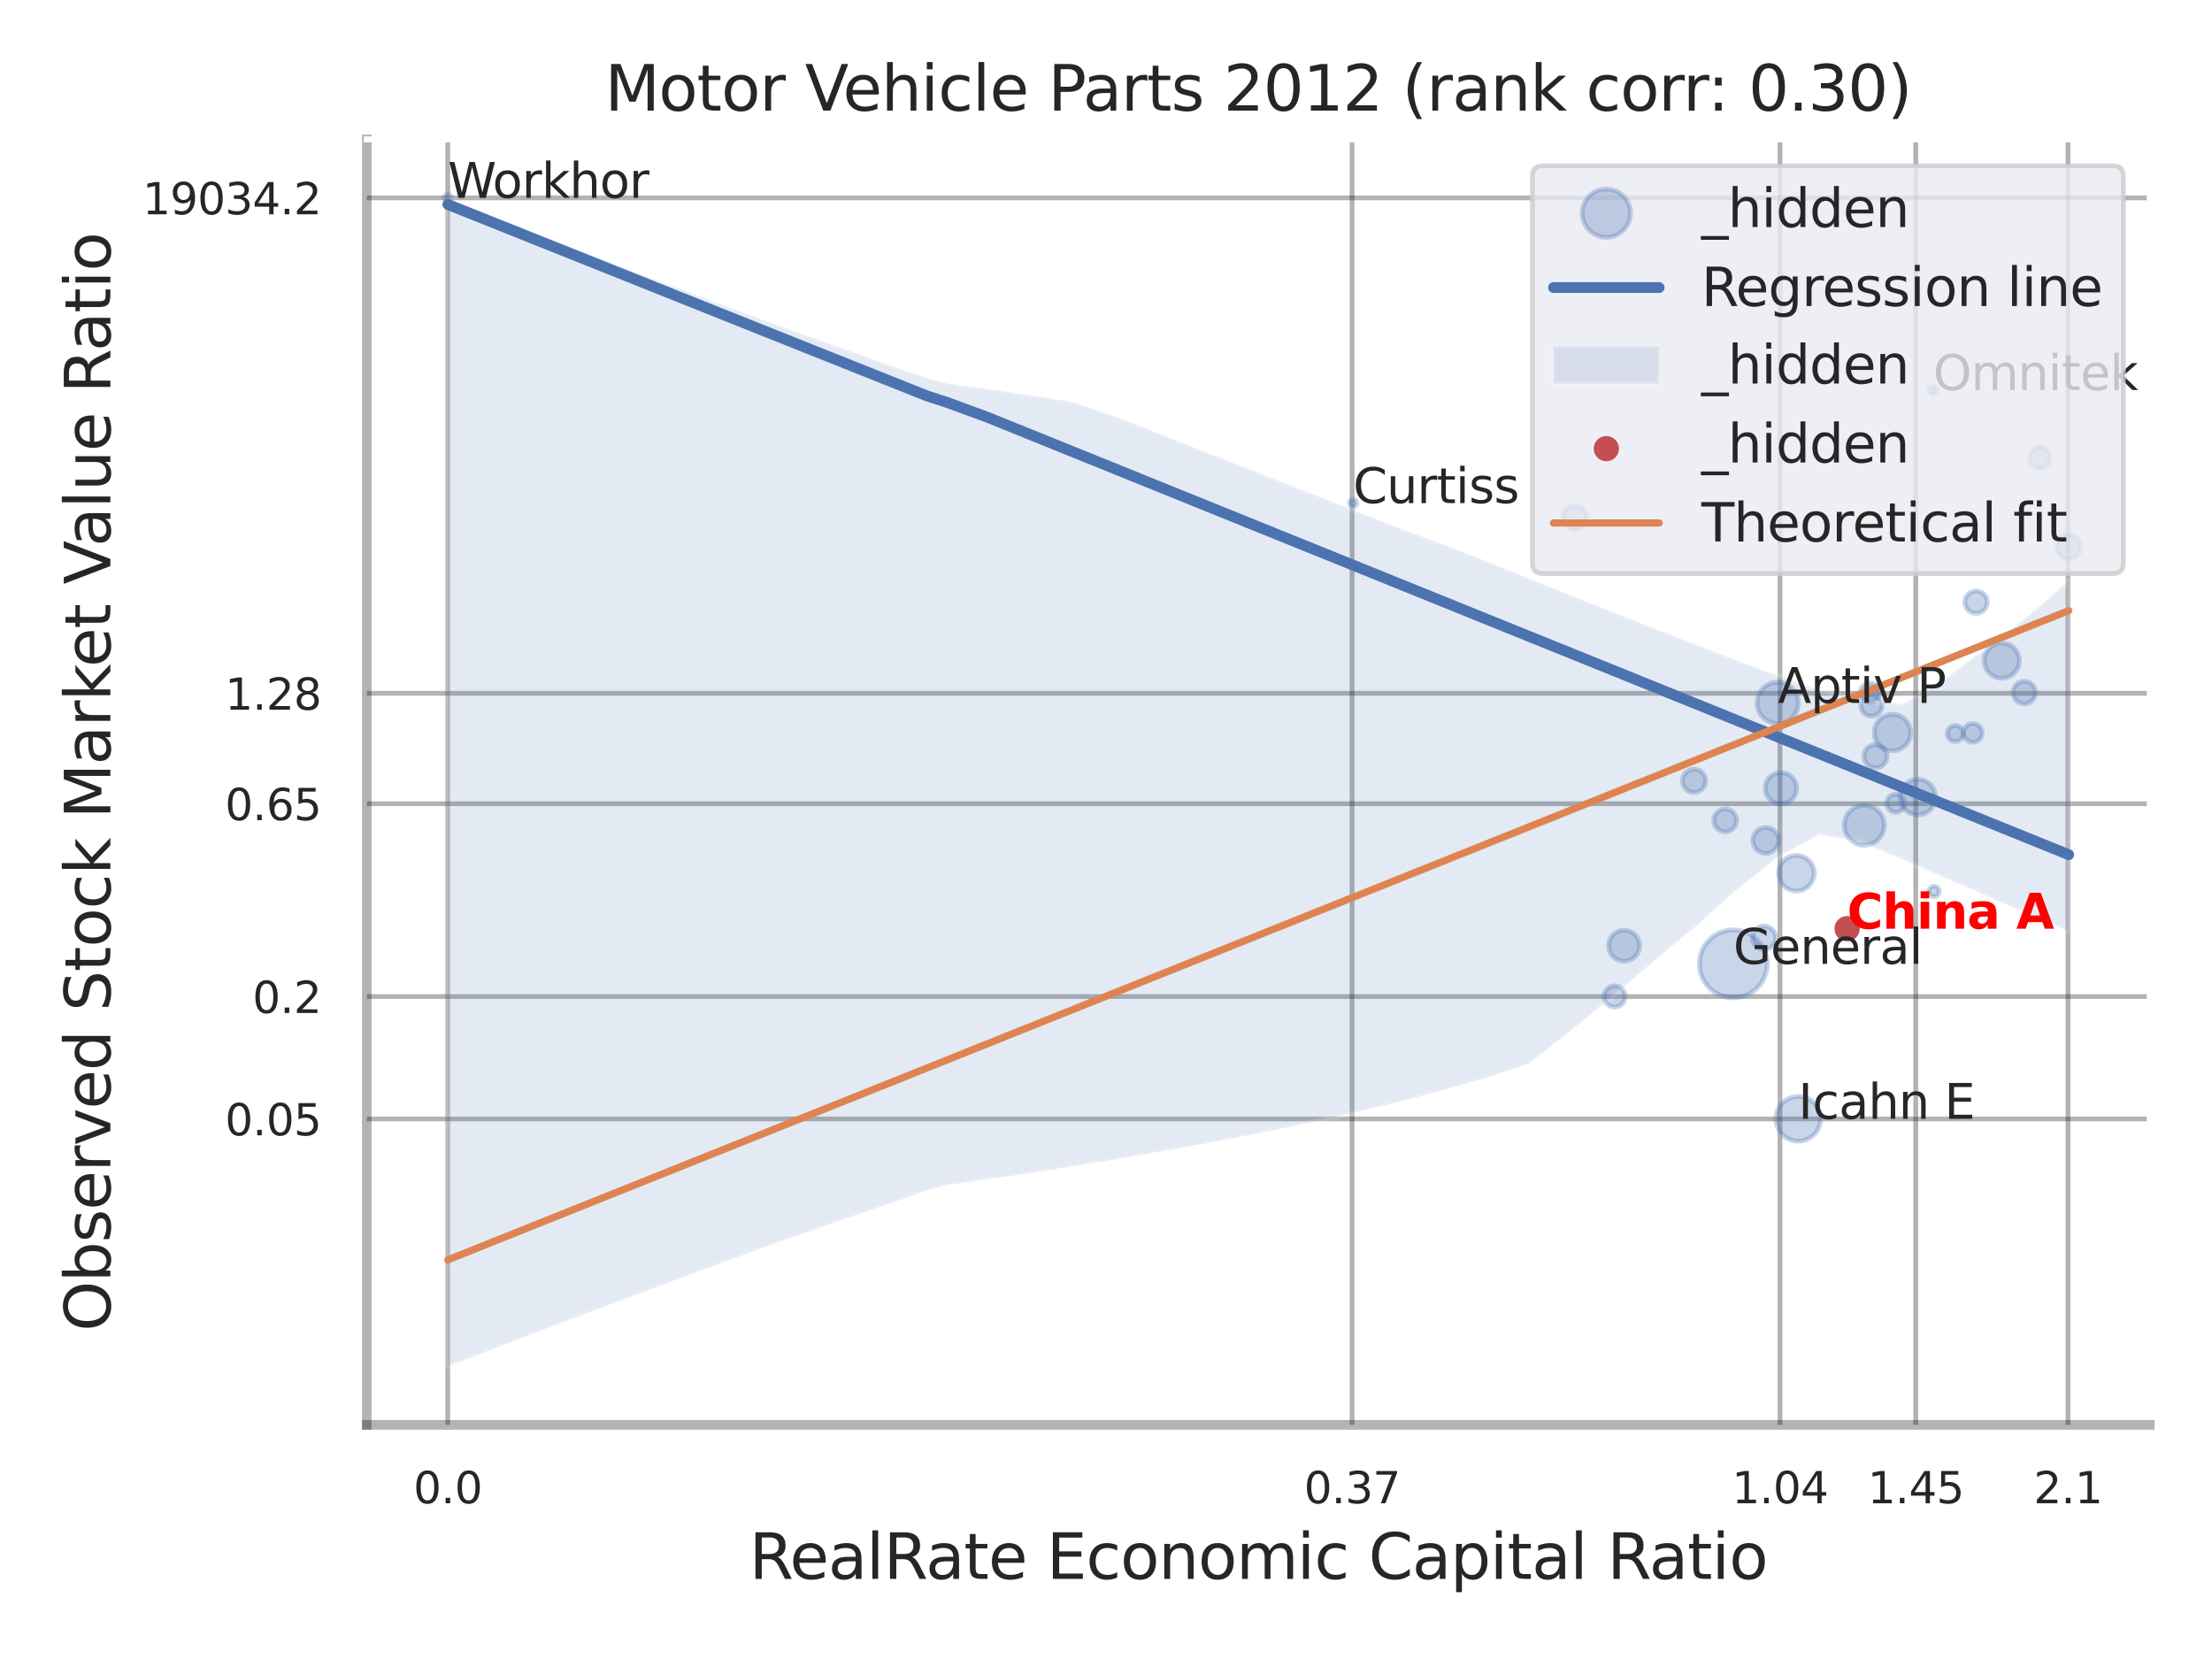 <?xml version="1.0" encoding="utf-8" standalone="no"?>
<!DOCTYPE svg PUBLIC "-//W3C//DTD SVG 1.1//EN"
  "http://www.w3.org/Graphics/SVG/1.1/DTD/svg11.dtd">
<svg xmlns:xlink="http://www.w3.org/1999/xlink" width="460.8pt" height="345.6pt" viewBox="0 0 460.8 345.6" xmlns="http://www.w3.org/2000/svg" version="1.1">
 <defs>
  <style type="text/css">*{stroke-linejoin: round; stroke-linecap: butt}</style>
 </defs>
 <g id="figure_1">
  <g id="patch_1">
   <path d="M 0 345.6 
L 460.8 345.6 
L 460.8 0 
L 0 0 
z
" style="fill: #ffffff"/>
  </g>
  <g id="axes_1">
   <g id="patch_2">
    <path d="M 76.41 296.82 
L 447.84 296.82 
L 447.84 29.04 
L 76.41 29.04 
z
" style="fill: #ffffff"/>
   </g>
   <g id="matplotlib.axis_1">
    <g id="xtick_1">
     <g id="line2d_1">
      <path d="M 93.275 296.82 
L 93.275 29.04 
" clip-path="url(#p12f966f476)" style="fill: none; stroke: #000000; stroke-opacity: 0.3; stroke-linecap: round"/>
     </g>
     <g id="text_1">
      <!-- 0.0 -->
      <g style="fill: #262626" transform="translate(86.118 313.159) scale(0.09 -0.09)">
       <defs>
        <path id="DejaVuSans-30" d="M 2034 4250 
Q 1547 4250 1301 3770 
Q 1056 3291 1056 2328 
Q 1056 1369 1301 889 
Q 1547 409 2034 409 
Q 2525 409 2770 889 
Q 3016 1369 3016 2328 
Q 3016 3291 2770 3770 
Q 2525 4250 2034 4250 
z
M 2034 4750 
Q 2819 4750 3233 4129 
Q 3647 3509 3647 2328 
Q 3647 1150 3233 529 
Q 2819 -91 2034 -91 
Q 1250 -91 836 529 
Q 422 1150 422 2328 
Q 422 3509 836 4129 
Q 1250 4750 2034 4750 
z
" transform="scale(0.016)"/>
        <path id="DejaVuSans-2e" d="M 684 794 
L 1344 794 
L 1344 0 
L 684 0 
L 684 794 
z
" transform="scale(0.016)"/>
       </defs>
       <use xlink:href="#DejaVuSans-30"/>
       <use xlink:href="#DejaVuSans-2e" transform="translate(63.623 0)"/>
       <use xlink:href="#DejaVuSans-30" transform="translate(95.41 0)"/>
      </g>
     </g>
    </g>
    <g id="xtick_2">
     <g id="line2d_2">
      <path d="M 281.667 296.82 
L 281.667 29.04 
" clip-path="url(#p12f966f476)" style="fill: none; stroke: #000000; stroke-opacity: 0.3; stroke-linecap: round"/>
     </g>
     <g id="text_2">
      <!-- 0.37 -->
      <g style="fill: #262626" transform="translate(271.647 313.159) scale(0.09 -0.09)">
       <defs>
        <path id="DejaVuSans-33" d="M 2597 2516 
Q 3050 2419 3304 2112 
Q 3559 1806 3559 1356 
Q 3559 666 3084 287 
Q 2609 -91 1734 -91 
Q 1441 -91 1130 -33 
Q 819 25 488 141 
L 488 750 
Q 750 597 1062 519 
Q 1375 441 1716 441 
Q 2309 441 2620 675 
Q 2931 909 2931 1356 
Q 2931 1769 2642 2001 
Q 2353 2234 1838 2234 
L 1294 2234 
L 1294 2753 
L 1863 2753 
Q 2328 2753 2575 2939 
Q 2822 3125 2822 3475 
Q 2822 3834 2567 4026 
Q 2313 4219 1838 4219 
Q 1578 4219 1281 4162 
Q 984 4106 628 3988 
L 628 4550 
Q 988 4650 1302 4700 
Q 1616 4750 1894 4750 
Q 2613 4750 3031 4423 
Q 3450 4097 3450 3541 
Q 3450 3153 3228 2886 
Q 3006 2619 2597 2516 
z
" transform="scale(0.016)"/>
        <path id="DejaVuSans-37" d="M 525 4666 
L 3525 4666 
L 3525 4397 
L 1831 0 
L 1172 0 
L 2766 4134 
L 525 4134 
L 525 4666 
z
" transform="scale(0.016)"/>
       </defs>
       <use xlink:href="#DejaVuSans-30"/>
       <use xlink:href="#DejaVuSans-2e" transform="translate(63.623 0)"/>
       <use xlink:href="#DejaVuSans-33" transform="translate(95.41 0)"/>
       <use xlink:href="#DejaVuSans-37" transform="translate(159.033 0)"/>
      </g>
     </g>
    </g>
    <g id="xtick_3">
     <g id="line2d_3">
      <path d="M 370.804 296.82 
L 370.804 29.04 
" clip-path="url(#p12f966f476)" style="fill: none; stroke: #000000; stroke-opacity: 0.3; stroke-linecap: round"/>
     </g>
     <g id="text_3">
      <!-- 1.04 -->
      <g style="fill: #262626" transform="translate(360.784 313.159) scale(0.09 -0.09)">
       <defs>
        <path id="DejaVuSans-31" d="M 794 531 
L 1825 531 
L 1825 4091 
L 703 3866 
L 703 4441 
L 1819 4666 
L 2450 4666 
L 2450 531 
L 3481 531 
L 3481 0 
L 794 0 
L 794 531 
z
" transform="scale(0.016)"/>
        <path id="DejaVuSans-34" d="M 2419 4116 
L 825 1625 
L 2419 1625 
L 2419 4116 
z
M 2253 4666 
L 3047 4666 
L 3047 1625 
L 3713 1625 
L 3713 1100 
L 3047 1100 
L 3047 0 
L 2419 0 
L 2419 1100 
L 313 1100 
L 313 1709 
L 2253 4666 
z
" transform="scale(0.016)"/>
       </defs>
       <use xlink:href="#DejaVuSans-31"/>
       <use xlink:href="#DejaVuSans-2e" transform="translate(63.623 0)"/>
       <use xlink:href="#DejaVuSans-30" transform="translate(95.41 0)"/>
       <use xlink:href="#DejaVuSans-34" transform="translate(159.033 0)"/>
      </g>
     </g>
    </g>
    <g id="xtick_4">
     <g id="line2d_4">
      <path d="M 399.088 296.82 
L 399.088 29.04 
" clip-path="url(#p12f966f476)" style="fill: none; stroke: #000000; stroke-opacity: 0.3; stroke-linecap: round"/>
     </g>
     <g id="text_4">
      <!-- 1.45 -->
      <g style="fill: #262626" transform="translate(389.068 313.159) scale(0.09 -0.09)">
       <defs>
        <path id="DejaVuSans-35" d="M 691 4666 
L 3169 4666 
L 3169 4134 
L 1269 4134 
L 1269 2991 
Q 1406 3038 1543 3061 
Q 1681 3084 1819 3084 
Q 2600 3084 3056 2656 
Q 3513 2228 3513 1497 
Q 3513 744 3044 326 
Q 2575 -91 1722 -91 
Q 1428 -91 1123 -41 
Q 819 9 494 109 
L 494 744 
Q 775 591 1075 516 
Q 1375 441 1709 441 
Q 2250 441 2565 725 
Q 2881 1009 2881 1497 
Q 2881 1984 2565 2268 
Q 2250 2553 1709 2553 
Q 1456 2553 1204 2497 
Q 953 2441 691 2322 
L 691 4666 
z
" transform="scale(0.016)"/>
       </defs>
       <use xlink:href="#DejaVuSans-31"/>
       <use xlink:href="#DejaVuSans-2e" transform="translate(63.623 0)"/>
       <use xlink:href="#DejaVuSans-34" transform="translate(95.41 0)"/>
       <use xlink:href="#DejaVuSans-35" transform="translate(159.033 0)"/>
      </g>
     </g>
    </g>
    <g id="xtick_5">
     <g id="line2d_5">
      <path d="M 430.8 296.82 
L 430.8 29.04 
" clip-path="url(#p12f966f476)" style="fill: none; stroke: #000000; stroke-opacity: 0.3; stroke-linecap: round"/>
     </g>
     <g id="text_5">
      <!-- 2.1 -->
      <g style="fill: #262626" transform="translate(423.644 313.159) scale(0.09 -0.09)">
       <defs>
        <path id="DejaVuSans-32" d="M 1228 531 
L 3431 531 
L 3431 0 
L 469 0 
L 469 531 
Q 828 903 1448 1529 
Q 2069 2156 2228 2338 
Q 2531 2678 2651 2914 
Q 2772 3150 2772 3378 
Q 2772 3750 2511 3984 
Q 2250 4219 1831 4219 
Q 1534 4219 1204 4116 
Q 875 4013 500 3803 
L 500 4441 
Q 881 4594 1212 4672 
Q 1544 4750 1819 4750 
Q 2544 4750 2975 4387 
Q 3406 4025 3406 3419 
Q 3406 3131 3298 2873 
Q 3191 2616 2906 2266 
Q 2828 2175 2409 1742 
Q 1991 1309 1228 531 
z
" transform="scale(0.016)"/>
       </defs>
       <use xlink:href="#DejaVuSans-32"/>
       <use xlink:href="#DejaVuSans-2e" transform="translate(63.623 0)"/>
       <use xlink:href="#DejaVuSans-31" transform="translate(95.41 0)"/>
      </g>
     </g>
    </g>
    <g id="xtick_6"/>
    <g id="xtick_7"/>
    <g id="text_6">
     <!-- RealRate Economic Capital Ratio -->
     <g style="fill: #262626" transform="translate(156.071 328.908) scale(0.13 -0.13)">
      <defs>
       <path id="DejaVuSans-52" d="M 2841 2188 
Q 3044 2119 3236 1894 
Q 3428 1669 3622 1275 
L 4263 0 
L 3584 0 
L 2988 1197 
Q 2756 1666 2539 1819 
Q 2322 1972 1947 1972 
L 1259 1972 
L 1259 0 
L 628 0 
L 628 4666 
L 2053 4666 
Q 2853 4666 3247 4331 
Q 3641 3997 3641 3322 
Q 3641 2881 3436 2590 
Q 3231 2300 2841 2188 
z
M 1259 4147 
L 1259 2491 
L 2053 2491 
Q 2509 2491 2742 2702 
Q 2975 2913 2975 3322 
Q 2975 3731 2742 3939 
Q 2509 4147 2053 4147 
L 1259 4147 
z
" transform="scale(0.016)"/>
       <path id="DejaVuSans-65" d="M 3597 1894 
L 3597 1613 
L 953 1613 
Q 991 1019 1311 708 
Q 1631 397 2203 397 
Q 2534 397 2845 478 
Q 3156 559 3463 722 
L 3463 178 
Q 3153 47 2828 -22 
Q 2503 -91 2169 -91 
Q 1331 -91 842 396 
Q 353 884 353 1716 
Q 353 2575 817 3079 
Q 1281 3584 2069 3584 
Q 2775 3584 3186 3129 
Q 3597 2675 3597 1894 
z
M 3022 2063 
Q 3016 2534 2758 2815 
Q 2500 3097 2075 3097 
Q 1594 3097 1305 2825 
Q 1016 2553 972 2059 
L 3022 2063 
z
" transform="scale(0.016)"/>
       <path id="DejaVuSans-61" d="M 2194 1759 
Q 1497 1759 1228 1600 
Q 959 1441 959 1056 
Q 959 750 1161 570 
Q 1363 391 1709 391 
Q 2188 391 2477 730 
Q 2766 1069 2766 1631 
L 2766 1759 
L 2194 1759 
z
M 3341 1997 
L 3341 0 
L 2766 0 
L 2766 531 
Q 2569 213 2275 61 
Q 1981 -91 1556 -91 
Q 1019 -91 701 211 
Q 384 513 384 1019 
Q 384 1609 779 1909 
Q 1175 2209 1959 2209 
L 2766 2209 
L 2766 2266 
Q 2766 2663 2505 2880 
Q 2244 3097 1772 3097 
Q 1472 3097 1187 3025 
Q 903 2953 641 2809 
L 641 3341 
Q 956 3463 1253 3523 
Q 1550 3584 1831 3584 
Q 2591 3584 2966 3190 
Q 3341 2797 3341 1997 
z
" transform="scale(0.016)"/>
       <path id="DejaVuSans-6c" d="M 603 4863 
L 1178 4863 
L 1178 0 
L 603 0 
L 603 4863 
z
" transform="scale(0.016)"/>
       <path id="DejaVuSans-74" d="M 1172 4494 
L 1172 3500 
L 2356 3500 
L 2356 3053 
L 1172 3053 
L 1172 1153 
Q 1172 725 1289 603 
Q 1406 481 1766 481 
L 2356 481 
L 2356 0 
L 1766 0 
Q 1100 0 847 248 
Q 594 497 594 1153 
L 594 3053 
L 172 3053 
L 172 3500 
L 594 3500 
L 594 4494 
L 1172 4494 
z
" transform="scale(0.016)"/>
       <path id="DejaVuSans-20" transform="scale(0.016)"/>
       <path id="DejaVuSans-45" d="M 628 4666 
L 3578 4666 
L 3578 4134 
L 1259 4134 
L 1259 2753 
L 3481 2753 
L 3481 2222 
L 1259 2222 
L 1259 531 
L 3634 531 
L 3634 0 
L 628 0 
L 628 4666 
z
" transform="scale(0.016)"/>
       <path id="DejaVuSans-63" d="M 3122 3366 
L 3122 2828 
Q 2878 2963 2633 3030 
Q 2388 3097 2138 3097 
Q 1578 3097 1268 2742 
Q 959 2388 959 1747 
Q 959 1106 1268 751 
Q 1578 397 2138 397 
Q 2388 397 2633 464 
Q 2878 531 3122 666 
L 3122 134 
Q 2881 22 2623 -34 
Q 2366 -91 2075 -91 
Q 1284 -91 818 406 
Q 353 903 353 1747 
Q 353 2603 823 3093 
Q 1294 3584 2113 3584 
Q 2378 3584 2631 3529 
Q 2884 3475 3122 3366 
z
" transform="scale(0.016)"/>
       <path id="DejaVuSans-6f" d="M 1959 3097 
Q 1497 3097 1228 2736 
Q 959 2375 959 1747 
Q 959 1119 1226 758 
Q 1494 397 1959 397 
Q 2419 397 2687 759 
Q 2956 1122 2956 1747 
Q 2956 2369 2687 2733 
Q 2419 3097 1959 3097 
z
M 1959 3584 
Q 2709 3584 3137 3096 
Q 3566 2609 3566 1747 
Q 3566 888 3137 398 
Q 2709 -91 1959 -91 
Q 1206 -91 779 398 
Q 353 888 353 1747 
Q 353 2609 779 3096 
Q 1206 3584 1959 3584 
z
" transform="scale(0.016)"/>
       <path id="DejaVuSans-6e" d="M 3513 2113 
L 3513 0 
L 2938 0 
L 2938 2094 
Q 2938 2591 2744 2837 
Q 2550 3084 2163 3084 
Q 1697 3084 1428 2787 
Q 1159 2491 1159 1978 
L 1159 0 
L 581 0 
L 581 3500 
L 1159 3500 
L 1159 2956 
Q 1366 3272 1645 3428 
Q 1925 3584 2291 3584 
Q 2894 3584 3203 3211 
Q 3513 2838 3513 2113 
z
" transform="scale(0.016)"/>
       <path id="DejaVuSans-6d" d="M 3328 2828 
Q 3544 3216 3844 3400 
Q 4144 3584 4550 3584 
Q 5097 3584 5394 3201 
Q 5691 2819 5691 2113 
L 5691 0 
L 5113 0 
L 5113 2094 
Q 5113 2597 4934 2840 
Q 4756 3084 4391 3084 
Q 3944 3084 3684 2787 
Q 3425 2491 3425 1978 
L 3425 0 
L 2847 0 
L 2847 2094 
Q 2847 2600 2669 2842 
Q 2491 3084 2119 3084 
Q 1678 3084 1418 2786 
Q 1159 2488 1159 1978 
L 1159 0 
L 581 0 
L 581 3500 
L 1159 3500 
L 1159 2956 
Q 1356 3278 1631 3431 
Q 1906 3584 2284 3584 
Q 2666 3584 2933 3390 
Q 3200 3197 3328 2828 
z
" transform="scale(0.016)"/>
       <path id="DejaVuSans-69" d="M 603 3500 
L 1178 3500 
L 1178 0 
L 603 0 
L 603 3500 
z
M 603 4863 
L 1178 4863 
L 1178 4134 
L 603 4134 
L 603 4863 
z
" transform="scale(0.016)"/>
       <path id="DejaVuSans-43" d="M 4122 4306 
L 4122 3641 
Q 3803 3938 3442 4084 
Q 3081 4231 2675 4231 
Q 1875 4231 1450 3742 
Q 1025 3253 1025 2328 
Q 1025 1406 1450 917 
Q 1875 428 2675 428 
Q 3081 428 3442 575 
Q 3803 722 4122 1019 
L 4122 359 
Q 3791 134 3420 21 
Q 3050 -91 2638 -91 
Q 1578 -91 968 557 
Q 359 1206 359 2328 
Q 359 3453 968 4101 
Q 1578 4750 2638 4750 
Q 3056 4750 3426 4639 
Q 3797 4528 4122 4306 
z
" transform="scale(0.016)"/>
       <path id="DejaVuSans-70" d="M 1159 525 
L 1159 -1331 
L 581 -1331 
L 581 3500 
L 1159 3500 
L 1159 2969 
Q 1341 3281 1617 3432 
Q 1894 3584 2278 3584 
Q 2916 3584 3314 3078 
Q 3713 2572 3713 1747 
Q 3713 922 3314 415 
Q 2916 -91 2278 -91 
Q 1894 -91 1617 61 
Q 1341 213 1159 525 
z
M 3116 1747 
Q 3116 2381 2855 2742 
Q 2594 3103 2138 3103 
Q 1681 3103 1420 2742 
Q 1159 2381 1159 1747 
Q 1159 1113 1420 752 
Q 1681 391 2138 391 
Q 2594 391 2855 752 
Q 3116 1113 3116 1747 
z
" transform="scale(0.016)"/>
      </defs>
      <use xlink:href="#DejaVuSans-52"/>
      <use xlink:href="#DejaVuSans-65" transform="translate(64.982 0)"/>
      <use xlink:href="#DejaVuSans-61" transform="translate(126.506 0)"/>
      <use xlink:href="#DejaVuSans-6c" transform="translate(187.785 0)"/>
      <use xlink:href="#DejaVuSans-52" transform="translate(215.568 0)"/>
      <use xlink:href="#DejaVuSans-61" transform="translate(282.801 0)"/>
      <use xlink:href="#DejaVuSans-74" transform="translate(344.08 0)"/>
      <use xlink:href="#DejaVuSans-65" transform="translate(383.289 0)"/>
      <use xlink:href="#DejaVuSans-20" transform="translate(444.812 0)"/>
      <use xlink:href="#DejaVuSans-45" transform="translate(476.6 0)"/>
      <use xlink:href="#DejaVuSans-63" transform="translate(539.783 0)"/>
      <use xlink:href="#DejaVuSans-6f" transform="translate(594.764 0)"/>
      <use xlink:href="#DejaVuSans-6e" transform="translate(655.945 0)"/>
      <use xlink:href="#DejaVuSans-6f" transform="translate(719.324 0)"/>
      <use xlink:href="#DejaVuSans-6d" transform="translate(780.506 0)"/>
      <use xlink:href="#DejaVuSans-69" transform="translate(877.918 0)"/>
      <use xlink:href="#DejaVuSans-63" transform="translate(905.701 0)"/>
      <use xlink:href="#DejaVuSans-20" transform="translate(960.682 0)"/>
      <use xlink:href="#DejaVuSans-43" transform="translate(992.469 0)"/>
      <use xlink:href="#DejaVuSans-61" transform="translate(1062.293 0)"/>
      <use xlink:href="#DejaVuSans-70" transform="translate(1123.572 0)"/>
      <use xlink:href="#DejaVuSans-69" transform="translate(1187.049 0)"/>
      <use xlink:href="#DejaVuSans-74" transform="translate(1214.832 0)"/>
      <use xlink:href="#DejaVuSans-61" transform="translate(1254.041 0)"/>
      <use xlink:href="#DejaVuSans-6c" transform="translate(1315.32 0)"/>
      <use xlink:href="#DejaVuSans-20" transform="translate(1343.104 0)"/>
      <use xlink:href="#DejaVuSans-52" transform="translate(1374.891 0)"/>
      <use xlink:href="#DejaVuSans-61" transform="translate(1442.123 0)"/>
      <use xlink:href="#DejaVuSans-74" transform="translate(1503.402 0)"/>
      <use xlink:href="#DejaVuSans-69" transform="translate(1542.611 0)"/>
      <use xlink:href="#DejaVuSans-6f" transform="translate(1570.395 0)"/>
     </g>
    </g>
   </g>
   <g id="matplotlib.axis_2">
    <g id="ytick_1">
     <g id="line2d_6">
      <path d="M 76.41 233.096 
L 447.84 233.096 
" clip-path="url(#p12f966f476)" style="fill: none; stroke: #000000; stroke-opacity: 0.3; stroke-linecap: round"/>
     </g>
     <g id="text_7">
      <!-- 0.05 -->
      <g style="fill: #262626" transform="translate(46.871 236.515) scale(0.09 -0.09)">
       <use xlink:href="#DejaVuSans-30"/>
       <use xlink:href="#DejaVuSans-2e" transform="translate(63.623 0)"/>
       <use xlink:href="#DejaVuSans-30" transform="translate(95.41 0)"/>
       <use xlink:href="#DejaVuSans-35" transform="translate(159.033 0)"/>
      </g>
     </g>
    </g>
    <g id="ytick_2">
     <g id="line2d_7">
      <path d="M 76.41 207.602 
L 447.84 207.602 
" clip-path="url(#p12f966f476)" style="fill: none; stroke: #000000; stroke-opacity: 0.3; stroke-linecap: round"/>
     </g>
     <g id="text_8">
      <!-- 0.2 -->
      <g style="fill: #262626" transform="translate(52.597 211.021) scale(0.09 -0.09)">
       <use xlink:href="#DejaVuSans-30"/>
       <use xlink:href="#DejaVuSans-2e" transform="translate(63.623 0)"/>
       <use xlink:href="#DejaVuSans-32" transform="translate(95.41 0)"/>
      </g>
     </g>
    </g>
    <g id="ytick_3">
     <g id="line2d_8">
      <path d="M 76.41 167.434 
L 447.84 167.434 
" clip-path="url(#p12f966f476)" style="fill: none; stroke: #000000; stroke-opacity: 0.3; stroke-linecap: round"/>
     </g>
     <g id="text_9">
      <!-- 0.65 -->
      <g style="fill: #262626" transform="translate(46.871 170.854) scale(0.09 -0.09)">
       <defs>
        <path id="DejaVuSans-36" d="M 2113 2584 
Q 1688 2584 1439 2293 
Q 1191 2003 1191 1497 
Q 1191 994 1439 701 
Q 1688 409 2113 409 
Q 2538 409 2786 701 
Q 3034 994 3034 1497 
Q 3034 2003 2786 2293 
Q 2538 2584 2113 2584 
z
M 3366 4563 
L 3366 3988 
Q 3128 4100 2886 4159 
Q 2644 4219 2406 4219 
Q 1781 4219 1451 3797 
Q 1122 3375 1075 2522 
Q 1259 2794 1537 2939 
Q 1816 3084 2150 3084 
Q 2853 3084 3261 2657 
Q 3669 2231 3669 1497 
Q 3669 778 3244 343 
Q 2819 -91 2113 -91 
Q 1303 -91 875 529 
Q 447 1150 447 2328 
Q 447 3434 972 4092 
Q 1497 4750 2381 4750 
Q 2619 4750 2861 4703 
Q 3103 4656 3366 4563 
z
" transform="scale(0.016)"/>
       </defs>
       <use xlink:href="#DejaVuSans-30"/>
       <use xlink:href="#DejaVuSans-2e" transform="translate(63.623 0)"/>
       <use xlink:href="#DejaVuSans-36" transform="translate(95.41 0)"/>
       <use xlink:href="#DejaVuSans-35" transform="translate(159.033 0)"/>
      </g>
     </g>
    </g>
    <g id="ytick_4">
     <g id="line2d_9">
      <path d="M 76.41 144.433 
L 447.84 144.433 
" clip-path="url(#p12f966f476)" style="fill: none; stroke: #000000; stroke-opacity: 0.3; stroke-linecap: round"/>
     </g>
     <g id="text_10">
      <!-- 1.28 -->
      <g style="fill: #262626" transform="translate(46.871 147.852) scale(0.09 -0.09)">
       <defs>
        <path id="DejaVuSans-38" d="M 2034 2216 
Q 1584 2216 1326 1975 
Q 1069 1734 1069 1313 
Q 1069 891 1326 650 
Q 1584 409 2034 409 
Q 2484 409 2743 651 
Q 3003 894 3003 1313 
Q 3003 1734 2745 1975 
Q 2488 2216 2034 2216 
z
M 1403 2484 
Q 997 2584 770 2862 
Q 544 3141 544 3541 
Q 544 4100 942 4425 
Q 1341 4750 2034 4750 
Q 2731 4750 3128 4425 
Q 3525 4100 3525 3541 
Q 3525 3141 3298 2862 
Q 3072 2584 2669 2484 
Q 3125 2378 3379 2068 
Q 3634 1759 3634 1313 
Q 3634 634 3220 271 
Q 2806 -91 2034 -91 
Q 1263 -91 848 271 
Q 434 634 434 1313 
Q 434 1759 690 2068 
Q 947 2378 1403 2484 
z
M 1172 3481 
Q 1172 3119 1398 2916 
Q 1625 2713 2034 2713 
Q 2441 2713 2670 2916 
Q 2900 3119 2900 3481 
Q 2900 3844 2670 4047 
Q 2441 4250 2034 4250 
Q 1625 4250 1398 4047 
Q 1172 3844 1172 3481 
z
" transform="scale(0.016)"/>
       </defs>
       <use xlink:href="#DejaVuSans-31"/>
       <use xlink:href="#DejaVuSans-2e" transform="translate(63.623 0)"/>
       <use xlink:href="#DejaVuSans-32" transform="translate(95.41 0)"/>
       <use xlink:href="#DejaVuSans-38" transform="translate(159.033 0)"/>
      </g>
     </g>
    </g>
    <g id="ytick_5">
     <g id="line2d_10">
      <path d="M 76.41 41.223 
L 447.84 41.223 
" clip-path="url(#p12f966f476)" style="fill: none; stroke: #000000; stroke-opacity: 0.3; stroke-linecap: round"/>
     </g>
     <g id="text_11">
      <!-- 19034.2 -->
      <g style="fill: #262626" transform="translate(29.692 44.642) scale(0.09 -0.09)">
       <defs>
        <path id="DejaVuSans-39" d="M 703 97 
L 703 672 
Q 941 559 1184 500 
Q 1428 441 1663 441 
Q 2288 441 2617 861 
Q 2947 1281 2994 2138 
Q 2813 1869 2534 1725 
Q 2256 1581 1919 1581 
Q 1219 1581 811 2004 
Q 403 2428 403 3163 
Q 403 3881 828 4315 
Q 1253 4750 1959 4750 
Q 2769 4750 3195 4129 
Q 3622 3509 3622 2328 
Q 3622 1225 3098 567 
Q 2575 -91 1691 -91 
Q 1453 -91 1209 -44 
Q 966 3 703 97 
z
M 1959 2075 
Q 2384 2075 2632 2365 
Q 2881 2656 2881 3163 
Q 2881 3666 2632 3958 
Q 2384 4250 1959 4250 
Q 1534 4250 1286 3958 
Q 1038 3666 1038 3163 
Q 1038 2656 1286 2365 
Q 1534 2075 1959 2075 
z
" transform="scale(0.016)"/>
       </defs>
       <use xlink:href="#DejaVuSans-31"/>
       <use xlink:href="#DejaVuSans-39" transform="translate(63.623 0)"/>
       <use xlink:href="#DejaVuSans-30" transform="translate(127.246 0)"/>
       <use xlink:href="#DejaVuSans-33" transform="translate(190.869 0)"/>
       <use xlink:href="#DejaVuSans-34" transform="translate(254.492 0)"/>
       <use xlink:href="#DejaVuSans-2e" transform="translate(318.115 0)"/>
       <use xlink:href="#DejaVuSans-32" transform="translate(349.902 0)"/>
      </g>
     </g>
    </g>
    <g id="ytick_6"/>
    <g id="ytick_7"/>
    <g id="ytick_8"/>
    <g id="ytick_9"/>
    <g id="ytick_10"/>
    <g id="text_12">
     <!-- Observed Stock Market Value Ratio -->
     <g style="fill: #262626" transform="translate(22.989 277.332) rotate(-90) scale(0.13 -0.13)">
      <defs>
       <path id="DejaVuSans-4f" d="M 2522 4238 
Q 1834 4238 1429 3725 
Q 1025 3213 1025 2328 
Q 1025 1447 1429 934 
Q 1834 422 2522 422 
Q 3209 422 3611 934 
Q 4013 1447 4013 2328 
Q 4013 3213 3611 3725 
Q 3209 4238 2522 4238 
z
M 2522 4750 
Q 3503 4750 4090 4092 
Q 4678 3434 4678 2328 
Q 4678 1225 4090 567 
Q 3503 -91 2522 -91 
Q 1538 -91 948 565 
Q 359 1222 359 2328 
Q 359 3434 948 4092 
Q 1538 4750 2522 4750 
z
" transform="scale(0.016)"/>
       <path id="DejaVuSans-62" d="M 3116 1747 
Q 3116 2381 2855 2742 
Q 2594 3103 2138 3103 
Q 1681 3103 1420 2742 
Q 1159 2381 1159 1747 
Q 1159 1113 1420 752 
Q 1681 391 2138 391 
Q 2594 391 2855 752 
Q 3116 1113 3116 1747 
z
M 1159 2969 
Q 1341 3281 1617 3432 
Q 1894 3584 2278 3584 
Q 2916 3584 3314 3078 
Q 3713 2572 3713 1747 
Q 3713 922 3314 415 
Q 2916 -91 2278 -91 
Q 1894 -91 1617 61 
Q 1341 213 1159 525 
L 1159 0 
L 581 0 
L 581 4863 
L 1159 4863 
L 1159 2969 
z
" transform="scale(0.016)"/>
       <path id="DejaVuSans-73" d="M 2834 3397 
L 2834 2853 
Q 2591 2978 2328 3040 
Q 2066 3103 1784 3103 
Q 1356 3103 1142 2972 
Q 928 2841 928 2578 
Q 928 2378 1081 2264 
Q 1234 2150 1697 2047 
L 1894 2003 
Q 2506 1872 2764 1633 
Q 3022 1394 3022 966 
Q 3022 478 2636 193 
Q 2250 -91 1575 -91 
Q 1294 -91 989 -36 
Q 684 19 347 128 
L 347 722 
Q 666 556 975 473 
Q 1284 391 1588 391 
Q 1994 391 2212 530 
Q 2431 669 2431 922 
Q 2431 1156 2273 1281 
Q 2116 1406 1581 1522 
L 1381 1569 
Q 847 1681 609 1914 
Q 372 2147 372 2553 
Q 372 3047 722 3315 
Q 1072 3584 1716 3584 
Q 2034 3584 2315 3537 
Q 2597 3491 2834 3397 
z
" transform="scale(0.016)"/>
       <path id="DejaVuSans-72" d="M 2631 2963 
Q 2534 3019 2420 3045 
Q 2306 3072 2169 3072 
Q 1681 3072 1420 2755 
Q 1159 2438 1159 1844 
L 1159 0 
L 581 0 
L 581 3500 
L 1159 3500 
L 1159 2956 
Q 1341 3275 1631 3429 
Q 1922 3584 2338 3584 
Q 2397 3584 2469 3576 
Q 2541 3569 2628 3553 
L 2631 2963 
z
" transform="scale(0.016)"/>
       <path id="DejaVuSans-76" d="M 191 3500 
L 800 3500 
L 1894 563 
L 2988 3500 
L 3597 3500 
L 2284 0 
L 1503 0 
L 191 3500 
z
" transform="scale(0.016)"/>
       <path id="DejaVuSans-64" d="M 2906 2969 
L 2906 4863 
L 3481 4863 
L 3481 0 
L 2906 0 
L 2906 525 
Q 2725 213 2448 61 
Q 2172 -91 1784 -91 
Q 1150 -91 751 415 
Q 353 922 353 1747 
Q 353 2572 751 3078 
Q 1150 3584 1784 3584 
Q 2172 3584 2448 3432 
Q 2725 3281 2906 2969 
z
M 947 1747 
Q 947 1113 1208 752 
Q 1469 391 1925 391 
Q 2381 391 2643 752 
Q 2906 1113 2906 1747 
Q 2906 2381 2643 2742 
Q 2381 3103 1925 3103 
Q 1469 3103 1208 2742 
Q 947 2381 947 1747 
z
" transform="scale(0.016)"/>
       <path id="DejaVuSans-53" d="M 3425 4513 
L 3425 3897 
Q 3066 4069 2747 4153 
Q 2428 4238 2131 4238 
Q 1616 4238 1336 4038 
Q 1056 3838 1056 3469 
Q 1056 3159 1242 3001 
Q 1428 2844 1947 2747 
L 2328 2669 
Q 3034 2534 3370 2195 
Q 3706 1856 3706 1288 
Q 3706 609 3251 259 
Q 2797 -91 1919 -91 
Q 1588 -91 1214 -16 
Q 841 59 441 206 
L 441 856 
Q 825 641 1194 531 
Q 1563 422 1919 422 
Q 2459 422 2753 634 
Q 3047 847 3047 1241 
Q 3047 1584 2836 1778 
Q 2625 1972 2144 2069 
L 1759 2144 
Q 1053 2284 737 2584 
Q 422 2884 422 3419 
Q 422 4038 858 4394 
Q 1294 4750 2059 4750 
Q 2388 4750 2728 4690 
Q 3069 4631 3425 4513 
z
" transform="scale(0.016)"/>
       <path id="DejaVuSans-6b" d="M 581 4863 
L 1159 4863 
L 1159 1991 
L 2875 3500 
L 3609 3500 
L 1753 1863 
L 3688 0 
L 2938 0 
L 1159 1709 
L 1159 0 
L 581 0 
L 581 4863 
z
" transform="scale(0.016)"/>
       <path id="DejaVuSans-4d" d="M 628 4666 
L 1569 4666 
L 2759 1491 
L 3956 4666 
L 4897 4666 
L 4897 0 
L 4281 0 
L 4281 4097 
L 3078 897 
L 2444 897 
L 1241 4097 
L 1241 0 
L 628 0 
L 628 4666 
z
" transform="scale(0.016)"/>
       <path id="DejaVuSans-56" d="M 1831 0 
L 50 4666 
L 709 4666 
L 2188 738 
L 3669 4666 
L 4325 4666 
L 2547 0 
L 1831 0 
z
" transform="scale(0.016)"/>
       <path id="DejaVuSans-75" d="M 544 1381 
L 544 3500 
L 1119 3500 
L 1119 1403 
Q 1119 906 1312 657 
Q 1506 409 1894 409 
Q 2359 409 2629 706 
Q 2900 1003 2900 1516 
L 2900 3500 
L 3475 3500 
L 3475 0 
L 2900 0 
L 2900 538 
Q 2691 219 2414 64 
Q 2138 -91 1772 -91 
Q 1169 -91 856 284 
Q 544 659 544 1381 
z
M 1991 3584 
L 1991 3584 
z
" transform="scale(0.016)"/>
      </defs>
      <use xlink:href="#DejaVuSans-4f"/>
      <use xlink:href="#DejaVuSans-62" transform="translate(78.711 0)"/>
      <use xlink:href="#DejaVuSans-73" transform="translate(142.188 0)"/>
      <use xlink:href="#DejaVuSans-65" transform="translate(194.287 0)"/>
      <use xlink:href="#DejaVuSans-72" transform="translate(255.811 0)"/>
      <use xlink:href="#DejaVuSans-76" transform="translate(296.924 0)"/>
      <use xlink:href="#DejaVuSans-65" transform="translate(356.104 0)"/>
      <use xlink:href="#DejaVuSans-64" transform="translate(417.627 0)"/>
      <use xlink:href="#DejaVuSans-20" transform="translate(481.104 0)"/>
      <use xlink:href="#DejaVuSans-53" transform="translate(512.891 0)"/>
      <use xlink:href="#DejaVuSans-74" transform="translate(576.367 0)"/>
      <use xlink:href="#DejaVuSans-6f" transform="translate(615.576 0)"/>
      <use xlink:href="#DejaVuSans-63" transform="translate(676.758 0)"/>
      <use xlink:href="#DejaVuSans-6b" transform="translate(731.738 0)"/>
      <use xlink:href="#DejaVuSans-20" transform="translate(789.648 0)"/>
      <use xlink:href="#DejaVuSans-4d" transform="translate(821.436 0)"/>
      <use xlink:href="#DejaVuSans-61" transform="translate(907.715 0)"/>
      <use xlink:href="#DejaVuSans-72" transform="translate(968.994 0)"/>
      <use xlink:href="#DejaVuSans-6b" transform="translate(1010.107 0)"/>
      <use xlink:href="#DejaVuSans-65" transform="translate(1064.393 0)"/>
      <use xlink:href="#DejaVuSans-74" transform="translate(1125.916 0)"/>
      <use xlink:href="#DejaVuSans-20" transform="translate(1165.125 0)"/>
      <use xlink:href="#DejaVuSans-56" transform="translate(1196.912 0)"/>
      <use xlink:href="#DejaVuSans-61" transform="translate(1257.57 0)"/>
      <use xlink:href="#DejaVuSans-6c" transform="translate(1318.85 0)"/>
      <use xlink:href="#DejaVuSans-75" transform="translate(1346.633 0)"/>
      <use xlink:href="#DejaVuSans-65" transform="translate(1410.012 0)"/>
      <use xlink:href="#DejaVuSans-20" transform="translate(1471.535 0)"/>
      <use xlink:href="#DejaVuSans-52" transform="translate(1503.322 0)"/>
      <use xlink:href="#DejaVuSans-61" transform="translate(1570.555 0)"/>
      <use xlink:href="#DejaVuSans-74" transform="translate(1631.834 0)"/>
      <use xlink:href="#DejaVuSans-69" transform="translate(1671.043 0)"/>
      <use xlink:href="#DejaVuSans-6f" transform="translate(1698.826 0)"/>
     </g>
    </g>
   </g>
   <g id="PathCollection_1">
    <path d="M 374.219 185.624 
C 375.204 185.624 376.149 185.233 376.846 184.536 
C 377.542 183.84 377.934 182.895 377.934 181.91 
C 377.934 180.925 377.542 179.98 376.846 179.284 
C 376.149 178.587 375.204 178.196 374.219 178.196 
C 373.234 178.196 372.289 178.587 371.593 179.284 
C 370.896 179.98 370.505 180.925 370.505 181.91 
C 370.505 182.895 370.896 183.84 371.593 184.536 
C 372.289 185.233 373.234 185.624 374.219 185.624 
z
" clip-path="url(#p12f966f476)" style="fill: #4c72b0; fill-opacity: 0.3; stroke: #4c72b0; stroke-opacity: 0.3"/>
    <path d="M 367.837 177.774 
C 368.555 177.774 369.243 177.489 369.75 176.982 
C 370.257 176.475 370.542 175.787 370.542 175.069 
C 370.542 174.352 370.257 173.664 369.75 173.157 
C 369.243 172.649 368.555 172.364 367.837 172.364 
C 367.12 172.364 366.432 172.649 365.925 173.157 
C 365.417 173.664 365.132 174.352 365.132 175.069 
C 365.132 175.787 365.417 176.475 365.925 176.982 
C 366.432 177.489 367.12 177.774 367.837 177.774 
z
" clip-path="url(#p12f966f476)" style="fill: #4c72b0; fill-opacity: 0.3; stroke: #4c72b0; stroke-opacity: 0.3"/>
    <path d="M 389.526 146.324 
C 390.061 146.324 390.574 146.112 390.953 145.733 
C 391.331 145.355 391.544 144.842 391.544 144.307 
C 391.544 143.772 391.331 143.258 390.953 142.88 
C 390.574 142.502 390.061 142.289 389.526 142.289 
C 388.991 142.289 388.478 142.502 388.099 142.88 
C 387.721 143.258 387.508 143.772 387.508 144.307 
C 387.508 144.842 387.721 145.355 388.099 145.733 
C 388.478 146.112 388.991 146.324 389.526 146.324 
z
" clip-path="url(#p12f966f476)" style="fill: #4c72b0; fill-opacity: 0.3; stroke: #4c72b0; stroke-opacity: 0.3"/>
    <path d="M 390.698 159.978 
C 391.341 159.978 391.959 159.723 392.414 159.267 
C 392.869 158.812 393.125 158.195 393.125 157.551 
C 393.125 156.907 392.869 156.29 392.414 155.834 
C 391.959 155.379 391.341 155.123 390.698 155.123 
C 390.054 155.123 389.436 155.379 388.981 155.834 
C 388.526 156.29 388.27 156.907 388.27 157.551 
C 388.27 158.195 388.526 158.812 388.981 159.267 
C 389.436 159.723 390.054 159.978 390.698 159.978 
z
" clip-path="url(#p12f966f476)" style="fill: #4c72b0; fill-opacity: 0.3; stroke: #4c72b0; stroke-opacity: 0.3"/>
    <path d="M 421.69 146.628 
C 422.312 146.628 422.909 146.381 423.35 145.941 
C 423.79 145.5 424.037 144.903 424.037 144.281 
C 424.037 143.659 423.79 143.061 423.35 142.621 
C 422.909 142.181 422.312 141.934 421.69 141.934 
C 421.068 141.934 420.47 142.181 420.03 142.621 
C 419.59 143.061 419.343 143.659 419.343 144.281 
C 419.343 144.903 419.59 145.5 420.03 145.941 
C 420.47 146.381 421.068 146.628 421.69 146.628 
z
" clip-path="url(#p12f966f476)" style="fill: #4c72b0; fill-opacity: 0.3; stroke: #4c72b0; stroke-opacity: 0.3"/>
    <path d="M 352.907 165.088 
C 353.551 165.088 354.169 164.832 354.625 164.377 
C 355.081 163.921 355.337 163.303 355.337 162.658 
C 355.337 162.014 355.081 161.396 354.625 160.94 
C 354.169 160.484 353.551 160.228 352.907 160.228 
C 352.262 160.228 351.644 160.484 351.189 160.94 
C 350.733 161.396 350.477 162.014 350.477 162.658 
C 350.477 163.303 350.733 163.921 351.189 164.377 
C 351.644 164.832 352.262 165.088 352.907 165.088 
z
" clip-path="url(#p12f966f476)" style="fill: #4c72b0; fill-opacity: 0.3; stroke: #4c72b0; stroke-opacity: 0.3"/>
    <path d="M 430.957 116.443 
C 431.632 116.443 432.279 116.175 432.756 115.698 
C 433.233 115.221 433.501 114.574 433.501 113.899 
C 433.501 113.224 433.233 112.577 432.756 112.1 
C 432.279 111.623 431.632 111.355 430.957 111.355 
C 430.282 111.355 429.635 111.623 429.158 112.1 
C 428.681 112.577 428.413 113.224 428.413 113.899 
C 428.413 114.574 428.681 115.221 429.158 115.698 
C 429.635 116.175 430.282 116.443 430.957 116.443 
z
" clip-path="url(#p12f966f476)" style="fill: #4c72b0; fill-opacity: 0.3; stroke: #4c72b0; stroke-opacity: 0.3"/>
    <path d="M 407.329 154.491 
C 407.773 154.491 408.198 154.314 408.512 154.001 
C 408.825 153.687 409.001 153.262 409.001 152.819 
C 409.001 152.375 408.825 151.95 408.512 151.636 
C 408.198 151.323 407.773 151.147 407.329 151.147 
C 406.886 151.147 406.461 151.323 406.147 151.636 
C 405.834 151.95 405.658 152.375 405.658 152.819 
C 405.658 153.262 405.834 153.687 406.147 154.001 
C 406.461 154.314 406.886 154.491 407.329 154.491 
z
" clip-path="url(#p12f966f476)" style="fill: #4c72b0; fill-opacity: 0.3; stroke: #4c72b0; stroke-opacity: 0.3"/>
    <path d="M 411.653 127.776 
C 412.272 127.776 412.866 127.53 413.304 127.092 
C 413.742 126.654 413.988 126.06 413.988 125.441 
C 413.988 124.821 413.742 124.227 413.304 123.789 
C 412.866 123.351 412.272 123.105 411.653 123.105 
C 411.033 123.105 410.439 123.351 410.001 123.789 
C 409.563 124.227 409.317 124.821 409.317 125.441 
C 409.317 126.06 409.563 126.654 410.001 127.092 
C 410.439 127.53 411.033 127.776 411.653 127.776 
z
" clip-path="url(#p12f966f476)" style="fill: #4c72b0; fill-opacity: 0.3; stroke: #4c72b0; stroke-opacity: 0.3"/>
    <path d="M 399.509 169.77 
C 400.495 169.77 401.441 169.379 402.138 168.682 
C 402.836 167.984 403.227 167.039 403.227 166.053 
C 403.227 165.067 402.836 164.121 402.138 163.424 
C 401.441 162.726 400.495 162.335 399.509 162.335 
C 398.523 162.335 397.578 162.726 396.88 163.424 
C 396.183 164.121 395.792 165.067 395.792 166.053 
C 395.792 167.039 396.183 167.984 396.88 168.682 
C 397.578 169.379 398.523 169.77 399.509 169.77 
z
" clip-path="url(#p12f966f476)" style="fill: #4c72b0; fill-opacity: 0.3; stroke: #4c72b0; stroke-opacity: 0.3"/>
    <path d="M 417.006 141.287 
C 417.978 141.287 418.911 140.9 419.598 140.213 
C 420.285 139.526 420.672 138.593 420.672 137.621 
C 420.672 136.649 420.285 135.717 419.598 135.029 
C 418.911 134.342 417.978 133.955 417.006 133.955 
C 416.034 133.955 415.101 134.342 414.414 135.029 
C 413.727 135.717 413.34 136.649 413.34 137.621 
C 413.34 138.593 413.727 139.526 414.414 140.213 
C 415.101 140.9 416.034 141.287 417.006 141.287 
z
" clip-path="url(#p12f966f476)" style="fill: #4c72b0; fill-opacity: 0.3; stroke: #4c72b0; stroke-opacity: 0.3"/>
    <path d="M 374.608 237.724 
C 375.844 237.724 377.029 237.233 377.902 236.36 
C 378.776 235.486 379.267 234.301 379.267 233.066 
C 379.267 231.83 378.776 230.645 377.902 229.772 
C 377.029 228.898 375.844 228.407 374.608 228.407 
C 373.373 228.407 372.188 228.898 371.314 229.772 
C 370.441 230.645 369.95 231.83 369.95 233.066 
C 369.95 234.301 370.441 235.486 371.314 236.36 
C 372.188 237.233 373.373 237.724 374.608 237.724 
z
" clip-path="url(#p12f966f476)" style="fill: #4c72b0; fill-opacity: 0.3; stroke: #4c72b0; stroke-opacity: 0.3"/>
    <path d="M 388.364 176.081 
C 389.471 176.081 390.533 175.641 391.315 174.858 
C 392.098 174.076 392.538 173.014 392.538 171.907 
C 392.538 170.8 392.098 169.738 391.315 168.955 
C 390.533 168.172 389.471 167.732 388.364 167.732 
C 387.257 167.732 386.195 168.172 385.412 168.955 
C 384.629 169.738 384.19 170.8 384.19 171.907 
C 384.19 173.014 384.629 174.076 385.412 174.858 
C 386.195 175.641 387.257 176.081 388.364 176.081 
z
" clip-path="url(#p12f966f476)" style="fill: #4c72b0; fill-opacity: 0.3; stroke: #4c72b0; stroke-opacity: 0.3"/>
    <path d="M 424.923 97.528 
C 425.499 97.528 426.051 97.3 426.458 96.893 
C 426.865 96.486 427.094 95.933 427.094 95.358 
C 427.094 94.782 426.865 94.23 426.458 93.823 
C 426.051 93.416 425.499 93.187 424.923 93.187 
C 424.347 93.187 423.795 93.416 423.388 93.823 
C 422.981 94.23 422.752 94.782 422.752 95.358 
C 422.752 95.933 422.981 96.486 423.388 96.893 
C 423.795 97.3 424.347 97.528 424.923 97.528 
z
" clip-path="url(#p12f966f476)" style="fill: #4c72b0; fill-opacity: 0.3; stroke: #4c72b0; stroke-opacity: 0.3"/>
    <path d="M 389.852 149.206 
C 390.44 149.206 391.005 148.972 391.421 148.555 
C 391.838 148.139 392.072 147.574 392.072 146.986 
C 392.072 146.397 391.838 145.832 391.421 145.416 
C 391.005 144.999 390.44 144.766 389.852 144.766 
C 389.263 144.766 388.698 144.999 388.282 145.416 
C 387.866 145.832 387.632 146.397 387.632 146.986 
C 387.632 147.574 387.866 148.139 388.282 148.555 
C 388.698 148.972 389.263 149.206 389.852 149.206 
z
" clip-path="url(#p12f966f476)" style="fill: #4c72b0; fill-opacity: 0.3; stroke: #4c72b0; stroke-opacity: 0.3"/>
    <path d="M 336.355 209.782 
C 336.942 209.782 337.505 209.549 337.92 209.134 
C 338.336 208.719 338.569 208.155 338.569 207.568 
C 338.569 206.981 338.336 206.418 337.92 206.003 
C 337.505 205.587 336.942 205.354 336.355 205.354 
C 335.768 205.354 335.204 205.587 334.789 206.003 
C 334.374 206.418 334.141 206.981 334.141 207.568 
C 334.141 208.155 334.374 208.719 334.789 209.134 
C 335.204 209.549 335.768 209.782 336.355 209.782 
z
" clip-path="url(#p12f966f476)" style="fill: #4c72b0; fill-opacity: 0.3; stroke: #4c72b0; stroke-opacity: 0.3"/>
    <path d="M 410.983 154.642 
C 411.502 154.642 412 154.436 412.367 154.069 
C 412.734 153.702 412.941 153.204 412.941 152.684 
C 412.941 152.165 412.734 151.667 412.367 151.3 
C 412 150.933 411.502 150.727 410.983 150.727 
C 410.464 150.727 409.966 150.933 409.599 151.3 
C 409.232 151.667 409.026 152.165 409.026 152.684 
C 409.026 153.204 409.232 153.702 409.599 154.069 
C 409.966 154.436 410.464 154.642 410.983 154.642 
z
" clip-path="url(#p12f966f476)" style="fill: #4c72b0; fill-opacity: 0.3; stroke: #4c72b0; stroke-opacity: 0.3"/>
    <path d="M 394.921 169.234 
C 395.423 169.234 395.906 169.034 396.262 168.678 
C 396.617 168.323 396.817 167.84 396.817 167.337 
C 396.817 166.834 396.617 166.352 396.262 165.996 
C 395.906 165.641 395.423 165.441 394.921 165.441 
C 394.418 165.441 393.935 165.641 393.58 165.996 
C 393.224 166.352 393.024 166.834 393.024 167.337 
C 393.024 167.84 393.224 168.323 393.58 168.678 
C 393.935 169.034 394.418 169.234 394.921 169.234 
z
" clip-path="url(#p12f966f476)" style="fill: #4c72b0; fill-opacity: 0.3; stroke: #4c72b0; stroke-opacity: 0.3"/>
    <path d="M 394.238 156.413 
C 395.246 156.413 396.213 156.013 396.925 155.3 
C 397.638 154.588 398.038 153.621 398.038 152.613 
C 398.038 151.606 397.638 150.639 396.925 149.926 
C 396.213 149.214 395.246 148.813 394.238 148.813 
C 393.231 148.813 392.264 149.214 391.551 149.926 
C 390.839 150.639 390.438 151.606 390.438 152.613 
C 390.438 153.621 390.839 154.588 391.551 155.3 
C 392.264 156.013 393.231 156.413 394.238 156.413 
z
" clip-path="url(#p12f966f476)" style="fill: #4c72b0; fill-opacity: 0.3; stroke: #4c72b0; stroke-opacity: 0.3"/>
    <path d="M 367.504 197.828 
C 368.155 197.828 368.78 197.569 369.241 197.109 
C 369.701 196.648 369.96 196.024 369.96 195.372 
C 369.96 194.721 369.701 194.096 369.241 193.636 
C 368.78 193.175 368.155 192.916 367.504 192.916 
C 366.853 192.916 366.228 193.175 365.767 193.636 
C 365.307 194.096 365.048 194.721 365.048 195.372 
C 365.048 196.024 365.307 196.648 365.767 197.109 
C 366.228 197.569 366.853 197.828 367.504 197.828 
z
" clip-path="url(#p12f966f476)" style="fill: #4c72b0; fill-opacity: 0.3; stroke: #4c72b0; stroke-opacity: 0.3"/>
    <path d="M 338.336 200.24 
C 339.195 200.24 340.019 199.899 340.626 199.292 
C 341.233 198.685 341.574 197.862 341.574 197.003 
C 341.574 196.144 341.233 195.321 340.626 194.714 
C 340.019 194.106 339.195 193.765 338.336 193.765 
C 337.478 193.765 336.654 194.106 336.047 194.714 
C 335.44 195.321 335.099 196.144 335.099 197.003 
C 335.099 197.862 335.44 198.685 336.047 199.292 
C 336.654 199.899 337.478 200.24 338.336 200.24 
z
" clip-path="url(#p12f966f476)" style="fill: #4c72b0; fill-opacity: 0.3; stroke: #4c72b0; stroke-opacity: 0.3"/>
    <path d="M 384.785 195.587 
C 385.35 195.587 385.892 195.362 386.291 194.963 
C 386.69 194.564 386.915 194.022 386.915 193.458 
C 386.915 192.893 386.69 192.351 386.291 191.952 
C 385.892 191.553 385.35 191.328 384.785 191.328 
C 384.221 191.328 383.679 191.553 383.28 191.952 
C 382.881 192.351 382.656 192.893 382.656 193.458 
C 382.656 194.022 382.881 194.564 383.28 194.963 
C 383.679 195.362 384.221 195.587 384.785 195.587 
z
" clip-path="url(#p12f966f476)" style="fill: #4c72b0; fill-opacity: 0.3; stroke: #4c72b0; stroke-opacity: 0.3"/>
    <path d="M 359.386 173.292 
C 360.018 173.292 360.625 173.04 361.073 172.593 
C 361.52 172.146 361.771 171.539 361.771 170.906 
C 361.771 170.273 361.52 169.666 361.073 169.219 
C 360.625 168.772 360.018 168.52 359.386 168.52 
C 358.753 168.52 358.146 168.772 357.699 169.219 
C 357.251 169.666 357 170.273 357 170.906 
C 357 171.539 357.251 172.146 357.699 172.593 
C 358.146 173.04 358.753 173.292 359.386 173.292 
z
" clip-path="url(#p12f966f476)" style="fill: #4c72b0; fill-opacity: 0.3; stroke: #4c72b0; stroke-opacity: 0.3"/>
    <path d="M 328.079 110.352 
C 328.75 110.352 329.393 110.085 329.868 109.61 
C 330.342 109.136 330.609 108.492 330.609 107.821 
C 330.609 107.15 330.342 106.507 329.868 106.032 
C 329.393 105.558 328.75 105.291 328.079 105.291 
C 327.408 105.291 326.764 105.558 326.29 106.032 
C 325.815 106.507 325.548 107.15 325.548 107.821 
C 325.548 108.492 325.815 109.136 326.29 109.61 
C 326.764 110.085 327.408 110.352 328.079 110.352 
z
" clip-path="url(#p12f966f476)" style="fill: #4c72b0; fill-opacity: 0.3; stroke: #4c72b0; stroke-opacity: 0.3"/>
    <path d="M 281.876 105.569 
C 282.08 105.569 282.276 105.487 282.42 105.343 
C 282.564 105.199 282.646 105.003 282.646 104.799 
C 282.646 104.595 282.564 104.399 282.42 104.254 
C 282.276 104.11 282.08 104.029 281.876 104.029 
C 281.671 104.029 281.476 104.11 281.331 104.254 
C 281.187 104.399 281.106 104.595 281.106 104.799 
C 281.106 105.003 281.187 105.199 281.331 105.343 
C 281.476 105.487 281.671 105.569 281.876 105.569 
z
" clip-path="url(#p12f966f476)" style="fill: #4c72b0; fill-opacity: 0.3; stroke: #4c72b0; stroke-opacity: 0.3"/>
    <path d="M 402.717 82.07 
C 402.935 82.07 403.145 81.984 403.299 81.83 
C 403.453 81.676 403.54 81.466 403.54 81.248 
C 403.54 81.03 403.453 80.821 403.299 80.667 
C 403.145 80.513 402.935 80.426 402.717 80.426 
C 402.499 80.426 402.29 80.513 402.136 80.667 
C 401.982 80.821 401.895 81.03 401.895 81.248 
C 401.895 81.466 401.982 81.676 402.136 81.83 
C 402.29 81.984 402.499 82.07 402.717 82.07 
z
" clip-path="url(#p12f966f476)" style="fill: #4c72b0; fill-opacity: 0.3; stroke: #4c72b0; stroke-opacity: 0.3"/>
    <path d="M 371.001 167.486 
C 371.87 167.486 372.705 167.14 373.32 166.526 
C 373.934 165.911 374.28 165.077 374.28 164.207 
C 374.28 163.337 373.934 162.503 373.32 161.888 
C 372.705 161.273 371.87 160.928 371.001 160.928 
C 370.131 160.928 369.297 161.273 368.682 161.888 
C 368.067 162.503 367.722 163.337 367.722 164.207 
C 367.722 165.077 368.067 165.911 368.682 166.526 
C 369.297 167.14 370.131 167.486 371.001 167.486 
z
" clip-path="url(#p12f966f476)" style="fill: #4c72b0; fill-opacity: 0.3; stroke: #4c72b0; stroke-opacity: 0.3"/>
    <path d="M 93.293 41.959 
C 93.491 41.959 93.681 41.88 93.822 41.74 
C 93.962 41.6 94.041 41.41 94.041 41.212 
C 94.041 41.014 93.962 40.824 93.822 40.683 
C 93.681 40.543 93.491 40.464 93.293 40.464 
C 93.095 40.464 92.905 40.543 92.765 40.683 
C 92.625 40.824 92.546 41.014 92.546 41.212 
C 92.546 41.41 92.625 41.6 92.765 41.74 
C 92.905 41.88 93.095 41.959 93.293 41.959 
z
" clip-path="url(#p12f966f476)" style="fill: #4c72b0; fill-opacity: 0.3; stroke: #4c72b0; stroke-opacity: 0.3"/>
    <path d="M 402.896 186.779 
C 403.182 186.779 403.457 186.665 403.66 186.462 
C 403.863 186.259 403.977 185.984 403.977 185.698 
C 403.977 185.411 403.863 185.136 403.66 184.933 
C 403.457 184.731 403.182 184.617 402.896 184.617 
C 402.609 184.617 402.334 184.731 402.131 184.933 
C 401.929 185.136 401.815 185.411 401.815 185.698 
C 401.815 185.984 401.929 186.259 402.131 186.462 
C 402.334 186.665 402.609 186.779 402.896 186.779 
z
" clip-path="url(#p12f966f476)" style="fill: #4c72b0; fill-opacity: 0.3; stroke: #4c72b0; stroke-opacity: 0.3"/>
    <path d="M 361.087 207.856 
C 362.962 207.856 364.761 207.111 366.087 205.785 
C 367.413 204.459 368.158 202.66 368.158 200.785 
C 368.158 198.91 367.413 197.111 366.087 195.785 
C 364.761 194.459 362.962 193.714 361.087 193.714 
C 359.212 193.714 357.413 194.459 356.087 195.785 
C 354.761 197.111 354.016 198.91 354.016 200.785 
C 354.016 202.66 354.761 204.459 356.087 205.785 
C 357.413 207.111 359.212 207.856 361.087 207.856 
z
" clip-path="url(#p12f966f476)" style="fill: #4c72b0; fill-opacity: 0.3; stroke: #4c72b0; stroke-opacity: 0.3"/>
    <path d="M 370.332 150.738 
C 371.474 150.738 372.57 150.284 373.378 149.476 
C 374.186 148.668 374.64 147.572 374.64 146.43 
C 374.64 145.287 374.186 144.191 373.378 143.383 
C 372.57 142.575 371.474 142.122 370.332 142.122 
C 369.189 142.122 368.093 142.575 367.285 143.383 
C 366.477 144.191 366.023 145.287 366.023 146.43 
C 366.023 147.572 366.477 148.668 367.285 149.476 
C 368.093 150.284 369.189 150.738 370.332 150.738 
z
" clip-path="url(#p12f966f476)" style="fill: #4c72b0; fill-opacity: 0.3; stroke: #4c72b0; stroke-opacity: 0.3"/>
   </g>
   <g id="FillBetweenPolyCollection_1">
    <defs>
     <path id="mc1b2d2baad" d="M 93.293 -304.219 
L 93.293 -60.952 
L 94.028 -61.236 
L 94.771 -61.523 
L 95.523 -61.814 
L 96.283 -62.107 
L 97.052 -62.404 
L 97.829 -62.704 
L 98.616 -63.008 
L 99.412 -63.315 
L 100.218 -63.626 
L 101.034 -63.94 
L 101.859 -64.258 
L 102.695 -64.579 
L 103.542 -64.905 
L 104.399 -65.235 
L 105.267 -65.568 
L 106.147 -65.906 
L 107.039 -66.249 
L 107.942 -66.595 
L 108.858 -66.947 
L 109.787 -67.302 
L 110.728 -67.663 
L 111.683 -68.029 
L 112.652 -68.399 
L 113.635 -68.775 
L 114.633 -69.156 
L 115.646 -69.543 
L 116.674 -69.935 
L 117.719 -70.332 
L 118.78 -70.731 
L 119.858 -71.137 
L 120.953 -71.548 
L 122.067 -71.966 
L 123.2 -72.39 
L 124.352 -72.821 
L 125.524 -73.26 
L 126.717 -73.707 
L 127.932 -74.165 
L 129.169 -74.631 
L 130.43 -75.106 
L 131.714 -75.589 
L 133.024 -76.081 
L 134.36 -76.582 
L 135.723 -77.093 
L 137.115 -77.613 
L 138.536 -78.144 
L 139.987 -78.685 
L 141.471 -79.238 
L 142.989 -79.802 
L 144.541 -80.379 
L 146.131 -80.968 
L 147.759 -81.57 
L 149.427 -82.186 
L 151.139 -82.817 
L 152.895 -83.463 
L 154.698 -84.124 
L 156.551 -84.803 
L 158.457 -85.499 
L 160.419 -86.213 
L 162.44 -86.947 
L 164.524 -87.686 
L 166.675 -88.443 
L 168.897 -89.222 
L 171.195 -90.024 
L 173.575 -90.852 
L 176.043 -91.705 
L 178.605 -92.587 
L 181.269 -93.499 
L 184.043 -94.443 
L 186.937 -95.45 
L 189.961 -96.51 
L 193.129 -97.615 
L 197.223 -98.768 
L 205.88 -99.973 
L 214.537 -101.24 
L 223.193 -102.598 
L 231.85 -104.029 
L 240.507 -105.521 
L 249.164 -107.06 
L 257.821 -108.675 
L 266.477 -110.402 
L 275.134 -112.249 
L 283.791 -114.231 
L 292.448 -116.347 
L 301.105 -118.657 
L 309.761 -121.15 
L 318.418 -123.981 
L 327.075 -130.796 
L 335.732 -137.849 
L 344.389 -145.297 
L 353.046 -152.438 
L 361.702 -160.178 
L 370.359 -167.035 
L 379.016 -171.79 
L 387.673 -170.227 
L 396.33 -166.57 
L 404.986 -162.836 
L 413.643 -159.101 
L 422.3 -155.366 
L 430.957 -151.631 
L 430.957 -224.602 
L 430.957 -224.602 
L 422.3 -217.099 
L 413.643 -210.543 
L 404.986 -204 
L 396.33 -198.939 
L 387.673 -199.384 
L 379.016 -201.766 
L 370.359 -204.825 
L 361.702 -208.026 
L 353.046 -211.369 
L 344.389 -214.782 
L 335.732 -218.169 
L 327.075 -221.593 
L 318.418 -225.125 
L 309.761 -228.623 
L 301.105 -232.011 
L 292.448 -235.181 
L 283.791 -238.579 
L 275.134 -242.003 
L 266.477 -245.382 
L 257.821 -248.782 
L 249.164 -252.19 
L 240.507 -255.641 
L 231.85 -258.988 
L 223.193 -261.909 
L 214.537 -263.237 
L 205.88 -264.496 
L 197.223 -265.702 
L 193.129 -266.83 
L 189.961 -267.89 
L 186.937 -268.914 
L 184.043 -269.946 
L 181.269 -270.944 
L 178.605 -271.904 
L 176.043 -272.807 
L 173.575 -273.681 
L 171.195 -274.527 
L 168.897 -275.347 
L 166.675 -276.143 
L 164.524 -276.922 
L 162.44 -277.668 
L 160.419 -278.398 
L 158.457 -279.114 
L 156.551 -279.832 
L 154.698 -280.507 
L 152.895 -281.174 
L 151.139 -281.814 
L 149.427 -282.465 
L 147.759 -283.106 
L 146.131 -283.733 
L 144.541 -284.33 
L 142.989 -284.914 
L 141.471 -285.465 
L 139.987 -286.031 
L 138.536 -286.552 
L 137.115 -287.091 
L 135.723 -287.623 
L 134.36 -288.148 
L 133.024 -288.661 
L 131.714 -289.165 
L 130.43 -289.662 
L 129.169 -290.15 
L 127.932 -290.629 
L 126.717 -291.108 
L 125.524 -291.58 
L 124.352 -292.041 
L 123.2 -292.49 
L 122.067 -292.932 
L 120.953 -293.37 
L 119.858 -293.784 
L 118.78 -294.202 
L 117.719 -294.617 
L 116.674 -295.025 
L 115.646 -295.426 
L 114.633 -295.807 
L 113.635 -296.191 
L 112.652 -296.576 
L 111.683 -296.955 
L 110.728 -297.33 
L 109.787 -297.701 
L 108.858 -298.066 
L 107.942 -298.427 
L 107.039 -298.781 
L 106.147 -299.133 
L 105.267 -299.483 
L 104.399 -299.822 
L 103.542 -300.16 
L 102.695 -300.494 
L 101.859 -300.823 
L 101.034 -301.148 
L 100.218 -301.47 
L 99.412 -301.785 
L 98.616 -302.095 
L 97.829 -302.402 
L 97.052 -302.717 
L 96.283 -303.022 
L 95.523 -303.322 
L 94.771 -303.625 
L 94.028 -303.923 
L 93.293 -304.219 
z
" style="stroke: #ffffff; stroke-opacity: 0.15"/>
    </defs>
    <g clip-path="url(#p12f966f476)">
     <use xlink:href="#mc1b2d2baad" x="0" y="345.6" style="fill: #4c72b0; fill-opacity: 0.15; stroke: #ffffff; stroke-opacity: 0.15"/>
    </g>
   </g>
   <g id="PathCollection_2">
    <defs>
     <path id="mb3204934a7" d="M 0 2.129 
C 0.565 2.129 1.106 1.905 1.506 1.506 
C 1.905 1.106 2.129 0.565 2.129 0 
C 2.129 -0.565 1.905 -1.106 1.506 -1.506 
C 1.106 -1.905 0.565 -2.129 0 -2.129 
C -0.565 -2.129 -1.106 -1.905 -1.506 -1.506 
C -1.905 -1.106 -2.129 -0.565 -2.129 0 
C -2.129 0.565 -1.905 1.106 -1.506 1.506 
C -1.106 1.905 -0.565 2.129 0 2.129 
z
" style="stroke: #c44e52"/>
    </defs>
    <g clip-path="url(#p12f966f476)">
     <use xlink:href="#mb3204934a7" x="384.785" y="193.458" style="fill: #c44e52; stroke: #c44e52"/>
    </g>
   </g>
   <g id="line2d_11">
    <path d="M 93.293 42.592 
L 94.028 42.886 
L 94.771 43.183 
L 95.523 43.484 
L 96.283 43.788 
L 97.052 44.096 
L 97.829 44.407 
L 98.616 44.722 
L 99.412 45.04 
L 100.218 45.362 
L 101.034 45.689 
L 101.859 46.019 
L 102.695 46.353 
L 103.542 46.692 
L 104.399 47.035 
L 105.267 47.382 
L 106.147 47.734 
L 107.039 48.091 
L 107.942 48.452 
L 108.858 48.819 
L 109.787 49.19 
L 110.728 49.567 
L 111.683 49.949 
L 112.652 50.336 
L 113.635 50.73 
L 114.633 51.129 
L 115.646 51.534 
L 116.674 51.945 
L 117.719 52.363 
L 118.78 52.787 
L 119.858 53.218 
L 120.953 53.656 
L 122.067 54.102 
L 123.2 54.555 
L 124.352 55.015 
L 125.524 55.484 
L 126.717 55.961 
L 127.932 56.447 
L 129.169 56.942 
L 130.43 57.446 
L 131.714 57.959 
L 133.024 58.483 
L 134.36 59.017 
L 135.723 59.562 
L 137.115 60.118 
L 138.536 60.686 
L 139.987 61.266 
L 141.471 61.859 
L 142.989 62.466 
L 144.541 63.086 
L 146.131 63.721 
L 147.759 64.372 
L 149.427 65.039 
L 151.139 65.722 
L 152.895 66.424 
L 154.698 67.144 
L 156.551 67.885 
L 158.457 68.646 
L 160.419 69.43 
L 162.44 70.237 
L 164.524 71.069 
L 166.675 71.928 
L 168.897 72.815 
L 171.195 73.732 
L 173.575 74.682 
L 176.043 75.667 
L 178.605 76.689 
L 181.269 77.752 
L 184.043 78.859 
L 186.937 80.013 
L 189.961 81.219 
L 193.129 82.482 
L 197.223 83.807 
L 205.88 86.991 
L 214.537 90.494 
L 223.193 93.996 
L 231.85 97.498 
L 240.507 101 
L 249.164 104.502 
L 257.821 108.005 
L 266.477 111.507 
L 275.134 115.009 
L 283.791 118.511 
L 292.448 122.013 
L 301.105 125.515 
L 309.761 129.018 
L 318.418 132.52 
L 327.075 136.022 
L 335.732 139.524 
L 344.389 143.026 
L 353.046 146.529 
L 361.702 150.031 
L 370.359 153.533 
L 379.016 157.035 
L 387.673 160.537 
L 396.33 164.04 
L 404.986 167.542 
L 413.643 171.044 
L 422.3 174.546 
L 430.957 178.048 
" clip-path="url(#p12f966f476)" style="fill: none; stroke: #4c72b0; stroke-width: 2.25; stroke-linecap: round"/>
   </g>
   <g id="line2d_12">
    <path d="M 374.219 149.931 
L 367.837 152.487 
L 389.526 143.8 
L 390.698 143.33 
L 421.69 130.916 
L 352.907 158.468 
L 430.957 127.204 
L 407.329 136.668 
L 411.653 134.937 
L 399.509 139.801 
L 417.006 132.792 
L 374.608 149.775 
L 388.364 144.265 
L 424.923 129.621 
L 389.852 143.669 
L 336.355 165.097 
L 410.983 135.205 
L 394.921 141.639 
L 394.238 141.912 
L 367.504 152.621 
L 338.336 164.304 
L 384.785 145.698 
L 359.386 155.872 
L 328.079 168.412 
L 281.876 186.919 
L 402.717 138.516 
L 371.001 151.22 
L 93.293 262.456 
L 402.896 138.444 
L 361.087 155.191 
L 370.332 151.488 
" clip-path="url(#p12f966f476)" style="fill: none; stroke: #dd8452; stroke-width: 1.5; stroke-linecap: round"/>
   </g>
   <g id="patch_3">
    <path d="M 76.41 296.82 
L 76.41 29.04 
" style="fill: none; opacity: 0.3; stroke: #000000; stroke-width: 2; stroke-linejoin: miter; stroke-linecap: square"/>
   </g>
   <g id="patch_4">
    <path d="M 447.84 296.82 
L 447.84 29.04 
" style="fill: none; stroke: #ffffff; stroke-width: 1.25; stroke-linejoin: miter; stroke-linecap: square"/>
   </g>
   <g id="patch_5">
    <path d="M 76.41 296.82 
L 447.84 296.82 
" style="fill: none; opacity: 0.3; stroke: #000000; stroke-width: 2; stroke-linejoin: miter; stroke-linecap: square"/>
   </g>
   <g id="patch_6">
    <path d="M 76.41 29.04 
L 447.84 29.04 
" style="fill: none; stroke: #ffffff; stroke-width: 1.25; stroke-linejoin: miter; stroke-linecap: square"/>
   </g>
   <g id="text_13">
    <!-- Icahn E -->
    <g style="fill: #262626" transform="translate(374.608 233.066) scale(0.1 -0.1)">
     <defs>
      <path id="DejaVuSans-49" d="M 628 4666 
L 1259 4666 
L 1259 0 
L 628 0 
L 628 4666 
z
" transform="scale(0.016)"/>
      <path id="DejaVuSans-68" d="M 3513 2113 
L 3513 0 
L 2938 0 
L 2938 2094 
Q 2938 2591 2744 2837 
Q 2550 3084 2163 3084 
Q 1697 3084 1428 2787 
Q 1159 2491 1159 1978 
L 1159 0 
L 581 0 
L 581 4863 
L 1159 4863 
L 1159 2956 
Q 1366 3272 1645 3428 
Q 1925 3584 2291 3584 
Q 2894 3584 3203 3211 
Q 3513 2838 3513 2113 
z
" transform="scale(0.016)"/>
     </defs>
     <use xlink:href="#DejaVuSans-49"/>
     <use xlink:href="#DejaVuSans-63" transform="translate(29.492 0)"/>
     <use xlink:href="#DejaVuSans-61" transform="translate(84.473 0)"/>
     <use xlink:href="#DejaVuSans-68" transform="translate(145.752 0)"/>
     <use xlink:href="#DejaVuSans-6e" transform="translate(209.131 0)"/>
     <use xlink:href="#DejaVuSans-20" transform="translate(272.51 0)"/>
     <use xlink:href="#DejaVuSans-45" transform="translate(304.297 0)"/>
    </g>
   </g>
   <g id="text_14">
    <!-- China A -->
    <g style="fill: #ff0000" transform="translate(384.785 193.458) scale(0.1 -0.1)">
     <defs>
      <path id="DejaVuSans-Bold-43" d="M 4288 256 
Q 3956 84 3597 -3 
Q 3238 -91 2847 -91 
Q 1681 -91 1000 561 
Q 319 1213 319 2328 
Q 319 3447 1000 4098 
Q 1681 4750 2847 4750 
Q 3238 4750 3597 4662 
Q 3956 4575 4288 4403 
L 4288 3438 
Q 3953 3666 3628 3772 
Q 3303 3878 2944 3878 
Q 2300 3878 1931 3465 
Q 1563 3053 1563 2328 
Q 1563 1606 1931 1193 
Q 2300 781 2944 781 
Q 3303 781 3628 887 
Q 3953 994 4288 1222 
L 4288 256 
z
" transform="scale(0.016)"/>
      <path id="DejaVuSans-Bold-68" d="M 4056 2131 
L 4056 0 
L 2931 0 
L 2931 347 
L 2931 1625 
Q 2931 2084 2911 2256 
Q 2891 2428 2841 2509 
Q 2775 2619 2662 2680 
Q 2550 2741 2406 2741 
Q 2056 2741 1856 2470 
Q 1656 2200 1656 1722 
L 1656 0 
L 538 0 
L 538 4863 
L 1656 4863 
L 1656 2988 
Q 1909 3294 2193 3439 
Q 2478 3584 2822 3584 
Q 3428 3584 3742 3212 
Q 4056 2841 4056 2131 
z
" transform="scale(0.016)"/>
      <path id="DejaVuSans-Bold-69" d="M 538 3500 
L 1656 3500 
L 1656 0 
L 538 0 
L 538 3500 
z
M 538 4863 
L 1656 4863 
L 1656 3950 
L 538 3950 
L 538 4863 
z
" transform="scale(0.016)"/>
      <path id="DejaVuSans-Bold-6e" d="M 4056 2131 
L 4056 0 
L 2931 0 
L 2931 347 
L 2931 1631 
Q 2931 2084 2911 2256 
Q 2891 2428 2841 2509 
Q 2775 2619 2662 2680 
Q 2550 2741 2406 2741 
Q 2056 2741 1856 2470 
Q 1656 2200 1656 1722 
L 1656 0 
L 538 0 
L 538 3500 
L 1656 3500 
L 1656 2988 
Q 1909 3294 2193 3439 
Q 2478 3584 2822 3584 
Q 3428 3584 3742 3212 
Q 4056 2841 4056 2131 
z
" transform="scale(0.016)"/>
      <path id="DejaVuSans-Bold-61" d="M 2106 1575 
Q 1756 1575 1579 1456 
Q 1403 1338 1403 1106 
Q 1403 894 1545 773 
Q 1688 653 1941 653 
Q 2256 653 2472 879 
Q 2688 1106 2688 1447 
L 2688 1575 
L 2106 1575 
z
M 3816 1997 
L 3816 0 
L 2688 0 
L 2688 519 
Q 2463 200 2181 54 
Q 1900 -91 1497 -91 
Q 953 -91 614 226 
Q 275 544 275 1050 
Q 275 1666 698 1953 
Q 1122 2241 2028 2241 
L 2688 2241 
L 2688 2328 
Q 2688 2594 2478 2717 
Q 2269 2841 1825 2841 
Q 1466 2841 1156 2769 
Q 847 2697 581 2553 
L 581 3406 
Q 941 3494 1303 3539 
Q 1666 3584 2028 3584 
Q 2975 3584 3395 3211 
Q 3816 2838 3816 1997 
z
" transform="scale(0.016)"/>
      <path id="DejaVuSans-Bold-20" transform="scale(0.016)"/>
      <path id="DejaVuSans-Bold-41" d="M 3419 850 
L 1538 850 
L 1241 0 
L 31 0 
L 1759 4666 
L 3194 4666 
L 4922 0 
L 3713 0 
L 3419 850 
z
M 1838 1716 
L 3116 1716 
L 2478 3572 
L 1838 1716 
z
" transform="scale(0.016)"/>
     </defs>
     <use xlink:href="#DejaVuSans-Bold-43"/>
     <use xlink:href="#DejaVuSans-Bold-68" transform="translate(73.389 0)"/>
     <use xlink:href="#DejaVuSans-Bold-69" transform="translate(144.58 0)"/>
     <use xlink:href="#DejaVuSans-Bold-6e" transform="translate(178.857 0)"/>
     <use xlink:href="#DejaVuSans-Bold-61" transform="translate(250.049 0)"/>
     <use xlink:href="#DejaVuSans-Bold-20" transform="translate(317.529 0)"/>
     <use xlink:href="#DejaVuSans-Bold-41" transform="translate(352.344 0)"/>
    </g>
   </g>
   <g id="text_15">
    <!-- Curtiss -->
    <g style="fill: #262626" transform="translate(281.876 104.799) scale(0.1 -0.1)">
     <use xlink:href="#DejaVuSans-43"/>
     <use xlink:href="#DejaVuSans-75" transform="translate(69.824 0)"/>
     <use xlink:href="#DejaVuSans-72" transform="translate(133.203 0)"/>
     <use xlink:href="#DejaVuSans-74" transform="translate(174.316 0)"/>
     <use xlink:href="#DejaVuSans-69" transform="translate(213.525 0)"/>
     <use xlink:href="#DejaVuSans-73" transform="translate(241.309 0)"/>
     <use xlink:href="#DejaVuSans-73" transform="translate(293.408 0)"/>
    </g>
   </g>
   <g id="text_16">
    <!-- Omnitek -->
    <g style="fill: #262626" transform="translate(402.717 81.248) scale(0.1 -0.1)">
     <use xlink:href="#DejaVuSans-4f"/>
     <use xlink:href="#DejaVuSans-6d" transform="translate(78.711 0)"/>
     <use xlink:href="#DejaVuSans-6e" transform="translate(176.123 0)"/>
     <use xlink:href="#DejaVuSans-69" transform="translate(239.502 0)"/>
     <use xlink:href="#DejaVuSans-74" transform="translate(267.285 0)"/>
     <use xlink:href="#DejaVuSans-65" transform="translate(306.494 0)"/>
     <use xlink:href="#DejaVuSans-6b" transform="translate(368.018 0)"/>
    </g>
   </g>
   <g id="text_17">
    <!-- Workhor -->
    <g style="fill: #262626" transform="translate(93.293 41.212) scale(0.1 -0.1)">
     <defs>
      <path id="DejaVuSans-57" d="M 213 4666 
L 850 4666 
L 1831 722 
L 2809 4666 
L 3519 4666 
L 4500 722 
L 5478 4666 
L 6119 4666 
L 4947 0 
L 4153 0 
L 3169 4050 
L 2175 0 
L 1381 0 
L 213 4666 
z
" transform="scale(0.016)"/>
     </defs>
     <use xlink:href="#DejaVuSans-57"/>
     <use xlink:href="#DejaVuSans-6f" transform="translate(93.002 0)"/>
     <use xlink:href="#DejaVuSans-72" transform="translate(154.184 0)"/>
     <use xlink:href="#DejaVuSans-6b" transform="translate(195.297 0)"/>
     <use xlink:href="#DejaVuSans-68" transform="translate(253.207 0)"/>
     <use xlink:href="#DejaVuSans-6f" transform="translate(316.586 0)"/>
     <use xlink:href="#DejaVuSans-72" transform="translate(377.768 0)"/>
    </g>
   </g>
   <g id="text_18">
    <!-- General -->
    <g style="fill: #262626" transform="translate(361.087 200.785) scale(0.1 -0.1)">
     <defs>
      <path id="DejaVuSans-47" d="M 3809 666 
L 3809 1919 
L 2778 1919 
L 2778 2438 
L 4434 2438 
L 4434 434 
Q 4069 175 3628 42 
Q 3188 -91 2688 -91 
Q 1594 -91 976 548 
Q 359 1188 359 2328 
Q 359 3472 976 4111 
Q 1594 4750 2688 4750 
Q 3144 4750 3555 4637 
Q 3966 4525 4313 4306 
L 4313 3634 
Q 3963 3931 3569 4081 
Q 3175 4231 2741 4231 
Q 1884 4231 1454 3753 
Q 1025 3275 1025 2328 
Q 1025 1384 1454 906 
Q 1884 428 2741 428 
Q 3075 428 3337 486 
Q 3600 544 3809 666 
z
" transform="scale(0.016)"/>
     </defs>
     <use xlink:href="#DejaVuSans-47"/>
     <use xlink:href="#DejaVuSans-65" transform="translate(77.49 0)"/>
     <use xlink:href="#DejaVuSans-6e" transform="translate(139.014 0)"/>
     <use xlink:href="#DejaVuSans-65" transform="translate(202.393 0)"/>
     <use xlink:href="#DejaVuSans-72" transform="translate(263.916 0)"/>
     <use xlink:href="#DejaVuSans-61" transform="translate(305.029 0)"/>
     <use xlink:href="#DejaVuSans-6c" transform="translate(366.309 0)"/>
    </g>
   </g>
   <g id="text_19">
    <!-- Aptiv P -->
    <g style="fill: #262626" transform="translate(370.332 146.43) scale(0.1 -0.1)">
     <defs>
      <path id="DejaVuSans-41" d="M 2188 4044 
L 1331 1722 
L 3047 1722 
L 2188 4044 
z
M 1831 4666 
L 2547 4666 
L 4325 0 
L 3669 0 
L 3244 1197 
L 1141 1197 
L 716 0 
L 50 0 
L 1831 4666 
z
" transform="scale(0.016)"/>
      <path id="DejaVuSans-50" d="M 1259 4147 
L 1259 2394 
L 2053 2394 
Q 2494 2394 2734 2622 
Q 2975 2850 2975 3272 
Q 2975 3691 2734 3919 
Q 2494 4147 2053 4147 
L 1259 4147 
z
M 628 4666 
L 2053 4666 
Q 2838 4666 3239 4311 
Q 3641 3956 3641 3272 
Q 3641 2581 3239 2228 
Q 2838 1875 2053 1875 
L 1259 1875 
L 1259 0 
L 628 0 
L 628 4666 
z
" transform="scale(0.016)"/>
     </defs>
     <use xlink:href="#DejaVuSans-41"/>
     <use xlink:href="#DejaVuSans-70" transform="translate(68.408 0)"/>
     <use xlink:href="#DejaVuSans-74" transform="translate(131.885 0)"/>
     <use xlink:href="#DejaVuSans-69" transform="translate(171.094 0)"/>
     <use xlink:href="#DejaVuSans-76" transform="translate(198.877 0)"/>
     <use xlink:href="#DejaVuSans-20" transform="translate(258.057 0)"/>
     <use xlink:href="#DejaVuSans-50" transform="translate(289.844 0)"/>
    </g>
   </g>
   <g id="text_20">
    <!-- Motor Vehicle Parts 2012 (rank corr: 0.30) -->
    <g style="fill: #262626" transform="translate(126.001 23.04) scale(0.13 -0.13)">
     <defs>
      <path id="DejaVuSans-28" d="M 1984 4856 
Q 1566 4138 1362 3434 
Q 1159 2731 1159 2009 
Q 1159 1288 1364 580 
Q 1569 -128 1984 -844 
L 1484 -844 
Q 1016 -109 783 600 
Q 550 1309 550 2009 
Q 550 2706 781 3412 
Q 1013 4119 1484 4856 
L 1984 4856 
z
" transform="scale(0.016)"/>
      <path id="DejaVuSans-3a" d="M 750 794 
L 1409 794 
L 1409 0 
L 750 0 
L 750 794 
z
M 750 3309 
L 1409 3309 
L 1409 2516 
L 750 2516 
L 750 3309 
z
" transform="scale(0.016)"/>
      <path id="DejaVuSans-29" d="M 513 4856 
L 1013 4856 
Q 1481 4119 1714 3412 
Q 1947 2706 1947 2009 
Q 1947 1309 1714 600 
Q 1481 -109 1013 -844 
L 513 -844 
Q 928 -128 1133 580 
Q 1338 1288 1338 2009 
Q 1338 2731 1133 3434 
Q 928 4138 513 4856 
z
" transform="scale(0.016)"/>
     </defs>
     <use xlink:href="#DejaVuSans-4d"/>
     <use xlink:href="#DejaVuSans-6f" transform="translate(86.279 0)"/>
     <use xlink:href="#DejaVuSans-74" transform="translate(147.461 0)"/>
     <use xlink:href="#DejaVuSans-6f" transform="translate(186.67 0)"/>
     <use xlink:href="#DejaVuSans-72" transform="translate(247.852 0)"/>
     <use xlink:href="#DejaVuSans-20" transform="translate(288.965 0)"/>
     <use xlink:href="#DejaVuSans-56" transform="translate(320.752 0)"/>
     <use xlink:href="#DejaVuSans-65" transform="translate(381.41 0)"/>
     <use xlink:href="#DejaVuSans-68" transform="translate(442.934 0)"/>
     <use xlink:href="#DejaVuSans-69" transform="translate(506.312 0)"/>
     <use xlink:href="#DejaVuSans-63" transform="translate(534.096 0)"/>
     <use xlink:href="#DejaVuSans-6c" transform="translate(589.076 0)"/>
     <use xlink:href="#DejaVuSans-65" transform="translate(616.859 0)"/>
     <use xlink:href="#DejaVuSans-20" transform="translate(678.383 0)"/>
     <use xlink:href="#DejaVuSans-50" transform="translate(710.17 0)"/>
     <use xlink:href="#DejaVuSans-61" transform="translate(765.973 0)"/>
     <use xlink:href="#DejaVuSans-72" transform="translate(827.252 0)"/>
     <use xlink:href="#DejaVuSans-74" transform="translate(868.365 0)"/>
     <use xlink:href="#DejaVuSans-73" transform="translate(907.574 0)"/>
     <use xlink:href="#DejaVuSans-20" transform="translate(959.674 0)"/>
     <use xlink:href="#DejaVuSans-32" transform="translate(991.461 0)"/>
     <use xlink:href="#DejaVuSans-30" transform="translate(1055.084 0)"/>
     <use xlink:href="#DejaVuSans-31" transform="translate(1118.707 0)"/>
     <use xlink:href="#DejaVuSans-32" transform="translate(1182.33 0)"/>
     <use xlink:href="#DejaVuSans-20" transform="translate(1245.953 0)"/>
     <use xlink:href="#DejaVuSans-28" transform="translate(1277.74 0)"/>
     <use xlink:href="#DejaVuSans-72" transform="translate(1316.754 0)"/>
     <use xlink:href="#DejaVuSans-61" transform="translate(1357.867 0)"/>
     <use xlink:href="#DejaVuSans-6e" transform="translate(1419.146 0)"/>
     <use xlink:href="#DejaVuSans-6b" transform="translate(1482.525 0)"/>
     <use xlink:href="#DejaVuSans-20" transform="translate(1540.436 0)"/>
     <use xlink:href="#DejaVuSans-63" transform="translate(1572.223 0)"/>
     <use xlink:href="#DejaVuSans-6f" transform="translate(1627.203 0)"/>
     <use xlink:href="#DejaVuSans-72" transform="translate(1688.385 0)"/>
     <use xlink:href="#DejaVuSans-72" transform="translate(1727.748 0)"/>
     <use xlink:href="#DejaVuSans-3a" transform="translate(1767.111 0)"/>
     <use xlink:href="#DejaVuSans-20" transform="translate(1800.803 0)"/>
     <use xlink:href="#DejaVuSans-30" transform="translate(1832.59 0)"/>
     <use xlink:href="#DejaVuSans-2e" transform="translate(1896.213 0)"/>
     <use xlink:href="#DejaVuSans-33" transform="translate(1928 0)"/>
     <use xlink:href="#DejaVuSans-30" transform="translate(1991.623 0)"/>
     <use xlink:href="#DejaVuSans-29" transform="translate(2055.246 0)"/>
    </g>
   </g>
   <g id="legend_1">
    <g id="patch_7">
     <path d="M 321.431 119.487 
L 440.14 119.487 
Q 442.34 119.487 442.34 117.287 
L 442.34 36.74 
Q 442.34 34.54 440.14 34.54 
L 321.431 34.54 
Q 319.231 34.54 319.231 36.74 
L 319.231 117.287 
Q 319.231 119.487 321.431 119.487 
z
" style="fill: #eaeaf2; opacity: 0.8; stroke: #cccccc; stroke-linejoin: miter"/>
    </g>
    <g id="PathCollection_3">
     <defs>
      <path id="me4488d93e3" d="M 0 5.028 
C 1.333 5.028 2.612 4.498 3.555 3.555 
C 4.498 2.612 5.028 1.333 5.028 0 
C 5.028 -1.333 4.498 -2.612 3.555 -3.555 
C 2.612 -4.498 1.333 -5.028 0 -5.028 
C -1.333 -5.028 -2.612 -4.498 -3.555 -3.555 
C -4.498 -2.612 -5.028 -1.333 -5.028 0 
C -5.028 1.333 -4.498 2.612 -3.555 3.555 
C -2.612 4.498 -1.333 5.028 0 5.028 
z
" style="stroke: #4c72b0; stroke-opacity: 0.3"/>
     </defs>
     <g>
      <use xlink:href="#me4488d93e3" x="334.631" y="44.411" style="fill: #4c72b0; fill-opacity: 0.3; stroke: #4c72b0; stroke-opacity: 0.3"/>
     </g>
    </g>
    <g id="text_21">
     <!-- _hidden -->
     <g style="fill: #262626" transform="translate(354.431 47.298) scale(0.11 -0.11)">
      <defs>
       <path id="DejaVuSans-5f" d="M 3263 -1063 
L 3263 -1509 
L -63 -1509 
L -63 -1063 
L 3263 -1063 
z
" transform="scale(0.016)"/>
      </defs>
      <use xlink:href="#DejaVuSans-5f"/>
      <use xlink:href="#DejaVuSans-68" transform="translate(50 0)"/>
      <use xlink:href="#DejaVuSans-69" transform="translate(113.379 0)"/>
      <use xlink:href="#DejaVuSans-64" transform="translate(141.162 0)"/>
      <use xlink:href="#DejaVuSans-64" transform="translate(204.639 0)"/>
      <use xlink:href="#DejaVuSans-65" transform="translate(268.115 0)"/>
      <use xlink:href="#DejaVuSans-6e" transform="translate(329.639 0)"/>
     </g>
    </g>
    <g id="line2d_13">
     <path d="M 323.631 59.9 
L 334.631 59.9 
L 345.631 59.9 
" style="fill: none; stroke: #4c72b0; stroke-width: 2.25; stroke-linecap: round"/>
    </g>
    <g id="text_22">
     <!-- Regression line -->
     <g style="fill: #262626" transform="translate(354.431 63.75) scale(0.11 -0.11)">
      <defs>
       <path id="DejaVuSans-67" d="M 2906 1791 
Q 2906 2416 2648 2759 
Q 2391 3103 1925 3103 
Q 1463 3103 1205 2759 
Q 947 2416 947 1791 
Q 947 1169 1205 825 
Q 1463 481 1925 481 
Q 2391 481 2648 825 
Q 2906 1169 2906 1791 
z
M 3481 434 
Q 3481 -459 3084 -895 
Q 2688 -1331 1869 -1331 
Q 1566 -1331 1297 -1286 
Q 1028 -1241 775 -1147 
L 775 -588 
Q 1028 -725 1275 -790 
Q 1522 -856 1778 -856 
Q 2344 -856 2625 -561 
Q 2906 -266 2906 331 
L 2906 616 
Q 2728 306 2450 153 
Q 2172 0 1784 0 
Q 1141 0 747 490 
Q 353 981 353 1791 
Q 353 2603 747 3093 
Q 1141 3584 1784 3584 
Q 2172 3584 2450 3431 
Q 2728 3278 2906 2969 
L 2906 3500 
L 3481 3500 
L 3481 434 
z
" transform="scale(0.016)"/>
      </defs>
      <use xlink:href="#DejaVuSans-52"/>
      <use xlink:href="#DejaVuSans-65" transform="translate(64.982 0)"/>
      <use xlink:href="#DejaVuSans-67" transform="translate(126.506 0)"/>
      <use xlink:href="#DejaVuSans-72" transform="translate(189.982 0)"/>
      <use xlink:href="#DejaVuSans-65" transform="translate(228.846 0)"/>
      <use xlink:href="#DejaVuSans-73" transform="translate(290.369 0)"/>
      <use xlink:href="#DejaVuSans-73" transform="translate(342.469 0)"/>
      <use xlink:href="#DejaVuSans-69" transform="translate(394.568 0)"/>
      <use xlink:href="#DejaVuSans-6f" transform="translate(422.352 0)"/>
      <use xlink:href="#DejaVuSans-6e" transform="translate(483.533 0)"/>
      <use xlink:href="#DejaVuSans-20" transform="translate(546.912 0)"/>
      <use xlink:href="#DejaVuSans-6c" transform="translate(578.699 0)"/>
      <use xlink:href="#DejaVuSans-69" transform="translate(606.482 0)"/>
      <use xlink:href="#DejaVuSans-6e" transform="translate(634.266 0)"/>
      <use xlink:href="#DejaVuSans-65" transform="translate(697.645 0)"/>
     </g>
    </g>
    <g id="patch_8">
     <path d="M 323.631 79.896 
L 345.631 79.896 
L 345.631 72.196 
L 323.631 72.196 
z
" style="fill: #4c72b0; fill-opacity: 0.15; stroke: #ffffff; stroke-opacity: 0.15; stroke-linejoin: miter"/>
    </g>
    <g id="text_23">
     <!-- _hidden -->
     <g style="fill: #262626" transform="translate(354.431 79.896) scale(0.11 -0.11)">
      <use xlink:href="#DejaVuSans-5f"/>
      <use xlink:href="#DejaVuSans-68" transform="translate(50 0)"/>
      <use xlink:href="#DejaVuSans-69" transform="translate(113.379 0)"/>
      <use xlink:href="#DejaVuSans-64" transform="translate(141.162 0)"/>
      <use xlink:href="#DejaVuSans-64" transform="translate(204.639 0)"/>
      <use xlink:href="#DejaVuSans-65" transform="translate(268.115 0)"/>
      <use xlink:href="#DejaVuSans-6e" transform="translate(329.639 0)"/>
     </g>
    </g>
    <g id="PathCollection_4">
     <g>
      <use xlink:href="#mb3204934a7" x="334.631" y="93.46" style="fill: #c44e52; stroke: #c44e52"/>
     </g>
    </g>
    <g id="text_24">
     <!-- _hidden -->
     <g style="fill: #262626" transform="translate(354.431 96.348) scale(0.11 -0.11)">
      <use xlink:href="#DejaVuSans-5f"/>
      <use xlink:href="#DejaVuSans-68" transform="translate(50 0)"/>
      <use xlink:href="#DejaVuSans-69" transform="translate(113.379 0)"/>
      <use xlink:href="#DejaVuSans-64" transform="translate(141.162 0)"/>
      <use xlink:href="#DejaVuSans-64" transform="translate(204.639 0)"/>
      <use xlink:href="#DejaVuSans-65" transform="translate(268.115 0)"/>
      <use xlink:href="#DejaVuSans-6e" transform="translate(329.639 0)"/>
     </g>
    </g>
    <g id="line2d_14">
     <path d="M 323.631 108.95 
L 334.631 108.95 
L 345.631 108.95 
" style="fill: none; stroke: #dd8452; stroke-width: 1.5; stroke-linecap: round"/>
    </g>
    <g id="text_25">
     <!-- Theoretical fit -->
     <g style="fill: #262626" transform="translate(354.431 112.8) scale(0.11 -0.11)">
      <defs>
       <path id="DejaVuSans-54" d="M -19 4666 
L 3928 4666 
L 3928 4134 
L 2272 4134 
L 2272 0 
L 1638 0 
L 1638 4134 
L -19 4134 
L -19 4666 
z
" transform="scale(0.016)"/>
       <path id="DejaVuSans-66" d="M 2375 4863 
L 2375 4384 
L 1825 4384 
Q 1516 4384 1395 4259 
Q 1275 4134 1275 3809 
L 1275 3500 
L 2222 3500 
L 2222 3053 
L 1275 3053 
L 1275 0 
L 697 0 
L 697 3053 
L 147 3053 
L 147 3500 
L 697 3500 
L 697 3744 
Q 697 4328 969 4595 
Q 1241 4863 1831 4863 
L 2375 4863 
z
" transform="scale(0.016)"/>
      </defs>
      <use xlink:href="#DejaVuSans-54"/>
      <use xlink:href="#DejaVuSans-68" transform="translate(61.084 0)"/>
      <use xlink:href="#DejaVuSans-65" transform="translate(124.463 0)"/>
      <use xlink:href="#DejaVuSans-6f" transform="translate(185.986 0)"/>
      <use xlink:href="#DejaVuSans-72" transform="translate(247.168 0)"/>
      <use xlink:href="#DejaVuSans-65" transform="translate(286.031 0)"/>
      <use xlink:href="#DejaVuSans-74" transform="translate(347.555 0)"/>
      <use xlink:href="#DejaVuSans-69" transform="translate(386.764 0)"/>
      <use xlink:href="#DejaVuSans-63" transform="translate(414.547 0)"/>
      <use xlink:href="#DejaVuSans-61" transform="translate(469.527 0)"/>
      <use xlink:href="#DejaVuSans-6c" transform="translate(530.807 0)"/>
      <use xlink:href="#DejaVuSans-20" transform="translate(558.59 0)"/>
      <use xlink:href="#DejaVuSans-66" transform="translate(590.377 0)"/>
      <use xlink:href="#DejaVuSans-69" transform="translate(625.582 0)"/>
      <use xlink:href="#DejaVuSans-74" transform="translate(653.365 0)"/>
     </g>
    </g>
   </g>
  </g>
 </g>
 <defs>
  <clipPath id="p12f966f476">
   <rect x="76.41" y="29.04" width="371.43" height="267.78"/>
  </clipPath>
 </defs>
</svg>
